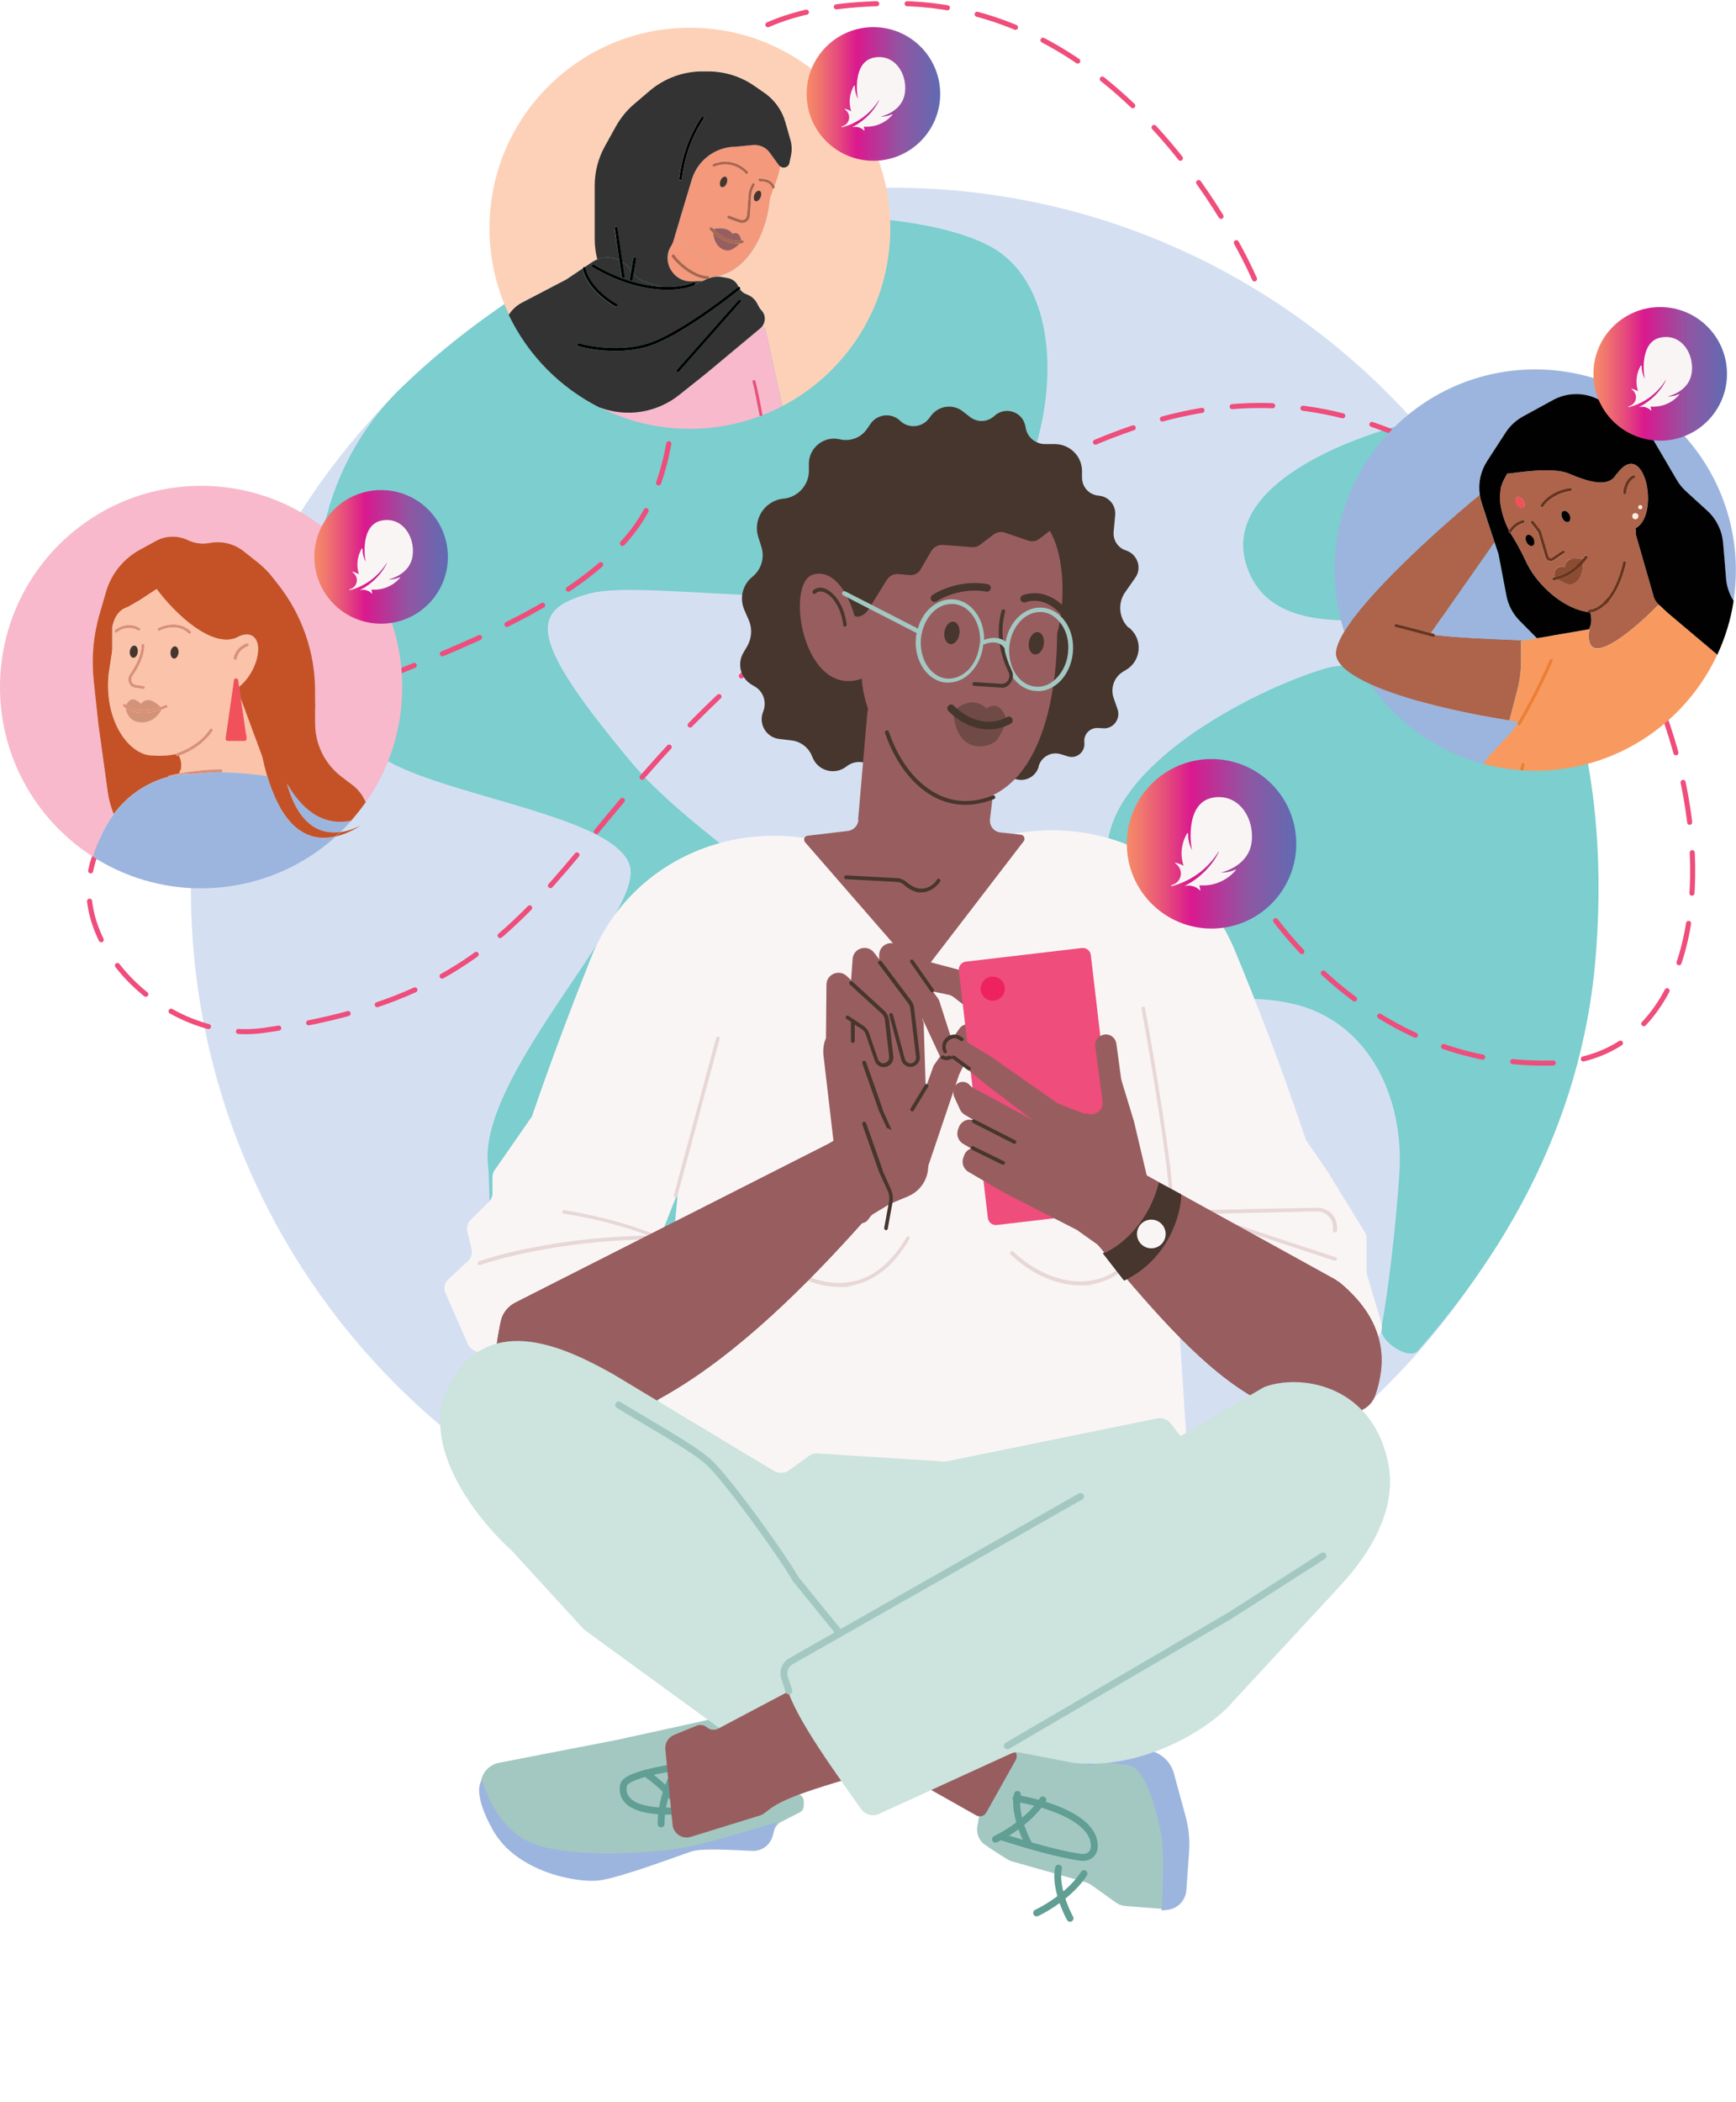 <?xml version="1.0"?>
<svg xmlns="http://www.w3.org/2000/svg" width="380" height="460" viewBox="0 0 380 460" fill="none">
<path d="M195.232 347.97C279.981 347.97 348.683 279.268 348.683 194.519C348.683 109.771 279.981 41.069 195.232 41.069C110.484 41.069 41.781 109.771 41.781 194.519C41.781 279.268 110.484 347.97 195.232 347.97Z" fill="#D4E0F2"/>
<path d="M273.055 124.339C266.876 107.257 292.888 96.342 309.249 92.349C336.059 123.086 353.363 156.895 349.325 208.885C346.33 247.497 327.429 276.182 310.38 295.582C308.439 297.789 301.839 293.452 302.383 290.568C303.647 283.846 305.478 269.626 306.321 256.648C307.408 239.777 299.31 223.271 282.805 219.6C279.677 218.901 276.305 218.513 272.733 218.601C255.684 219.034 243.738 207.664 242.34 187.953C240.943 168.242 273.731 151.26 289.771 146.368C305.81 141.477 316.237 163.65 323.347 160.777C330.457 157.904 327.518 148.11 322.782 138.349C318.045 128.599 280.775 145.692 273.055 124.339Z" fill="#7CCECF"/>
<path d="M85.128 166.667C81.424 164.582 78.218 160.156 75.489 154.61C64.053 131.405 69.288 102.764 87.89 84.784C100.48 72.616 114.867 63.021 126.769 56.421C137.673 50.376 149.985 47.558 162.442 47.159C181.088 46.549 203.65 47.347 216.139 53.592C237.681 64.363 230.493 108.333 210.76 122.686C191.015 137.04 142.564 126.28 129.098 129.863C115.643 133.457 115.643 139.735 138.072 166.656C160.5 193.577 239.478 234.852 238.579 254.596C237.681 274.34 199.989 266.265 174.865 277.923C161.632 284.068 157.106 299.431 154.877 312.198C152.459 326.041 141.588 333.14 129.475 326.019C103.575 310.789 108.289 270.214 106.792 254.596C104.995 235.75 138.061 202.551 138.061 190.882C138.061 179.213 99.471 174.731 85.117 166.656L85.128 166.667Z" fill="#7CCECF"/>
<path d="M270.816 188.431C270.816 188.431 292.645 233.721 339.621 232.611C386.597 231.502 378.178 140.856 326.787 106.392C278.724 74.158 241.698 87.635 179.637 133.768C117.576 179.901 125.573 216.15 57.522 225.49C33.13 228.84 5.909 198.303 27.029 178.037C54.094 152.07 115.934 144.694 138.163 116.675C166.681 80.713 114.126 -0.238 196.93 0.771C249.951 1.415 274.875 61.657 274.875 61.657" stroke="#EF4D7B" stroke-width="1.109" stroke-miterlimit="10" stroke-linecap="round" stroke-dasharray="8.87 6.66"/>
<path d="M23.582 173.333L21.53 158.48L20.51 149.018C19.977 144.116 20.41 139.146 21.774 134.41L23.183 129.529C23.76 127.533 24.725 125.691 26.034 124.083C27.298 122.53 28.862 121.232 30.626 120.267L34.131 118.359C36.305 117.183 38.901 117.106 41.119 118.171C42.539 118.847 44.136 119.08 45.689 118.825L46.155 118.747C48.717 118.315 51.335 119.003 53.365 120.622L56.538 123.14C57.647 124.016 58.645 125.026 59.51 126.135L60.908 127.91C66.132 134.554 68.972 142.762 68.972 151.204V158.303C68.972 159.778 69.194 161.242 69.638 162.651C70.547 165.568 72.355 168.141 74.795 169.983L77.069 171.702C78.068 172.456 78.922 173.41 79.554 174.497L79.72 174.775C79.865 175.03 79.987 175.296 80.109 175.551C85.111 168.408 88.051 159.722 88.051 150.338C88.051 126.024 68.34 106.313 44.025 106.313C19.711 106.313 0 126.035 0 150.349C0 165.967 8.153 179.689 20.421 187.509C21.508 183.693 23.05 180.598 24.891 178.136C24.248 176.605 23.804 174.996 23.582 173.344V173.333Z" fill="#F8B9CC"/>
<path d="M48.364 168.352C48.541 168.352 48.686 168.496 48.686 168.674C48.686 168.851 48.541 168.995 48.364 168.995H48.286C52.413 169.062 55.962 169.45 58.513 169.827C58.303 169.14 58.125 168.452 57.948 167.742C57.759 167.021 57.593 166.289 57.449 165.568L52.69 152.701L53.977 161.608C54.01 161.885 53.799 162.129 53.522 162.129H49.828C49.551 162.129 49.329 161.885 49.373 161.608L50.871 151.237L51.215 148.819C51.292 148.297 52.035 148.297 52.124 148.819L52.346 150.349C56.184 147.343 57.97 140.732 55.241 139.146C54.443 138.68 53.378 138.813 52.39 139.257C52.135 139.368 51.891 139.49 51.658 139.645C46.367 141.686 38.658 134.698 34.343 128.919L30.672 131.326L28.564 132.557C28.154 132.801 27.677 132.945 27.255 133.167C26.479 133.556 25.236 134.532 24.671 137.005C24.637 137.183 24.615 137.36 24.615 137.538V142.174C24.615 142.307 24.615 142.452 24.582 142.585L23.828 147.554C22.785 158.092 28.486 165.357 33.423 165.357C35.375 165.501 37.094 165.368 38.592 165.047C38.625 164.947 38.68 164.847 38.791 164.814C38.836 164.803 43.395 163.46 45.968 159.589C46.068 159.445 46.267 159.401 46.401 159.5C46.478 159.556 46.523 159.634 46.534 159.722C46.534 159.8 46.534 159.866 46.489 159.933C44.082 163.56 40.145 165.024 39.179 165.335L39.346 165.69C39.889 166.855 39.823 168.186 39.213 169.273C40.344 169.062 41.442 168.907 42.463 168.774C45.791 168.374 48.342 168.363 48.375 168.363L48.364 168.352ZM54.01 140.81C54.176 140.743 54.354 140.821 54.42 140.998C54.487 141.165 54.409 141.342 54.243 141.409C52.058 142.252 51.836 144.049 51.836 144.126C51.825 144.293 51.681 144.404 51.525 144.404H51.492C51.326 144.393 51.192 144.237 51.215 144.06C51.215 143.971 51.47 141.808 54.021 140.821L54.01 140.81ZM31.271 140.921C31.437 140.921 31.581 141.065 31.592 141.231C31.626 143.65 30.161 146.256 28.941 148.009C28.708 148.353 28.664 148.796 28.83 149.196C28.986 149.562 29.285 149.806 29.651 149.872L31.426 150.15C31.592 150.183 31.714 150.338 31.692 150.516C31.67 150.671 31.526 150.782 31.382 150.782H31.326L29.551 150.505C28.975 150.405 28.486 150.028 28.242 149.462C27.987 148.874 28.054 148.186 28.42 147.665C29.596 145.979 30.982 143.516 30.96 141.254C30.96 141.076 31.104 140.932 31.271 140.932V140.921ZM28.42 142.485C28.509 141.753 28.975 141.198 29.463 141.265C29.94 141.32 30.261 141.975 30.172 142.707C30.084 143.439 29.618 143.993 29.141 143.927C28.664 143.86 28.342 143.217 28.42 142.485ZM25.392 138.436C25.303 138.436 25.214 138.403 25.159 138.325C25.048 138.192 25.059 137.992 25.192 137.882C25.214 137.859 27.688 135.73 30.55 137.405C30.694 137.493 30.749 137.682 30.661 137.837C30.572 137.992 30.383 138.037 30.228 137.948C27.777 136.517 25.691 138.292 25.602 138.358C25.547 138.414 25.469 138.436 25.392 138.436ZM36.484 154.886C36.107 155.041 35.763 155.163 35.408 155.274C35.02 156.017 33.522 158.436 30.439 158.047C28.154 157.748 27.621 155.773 27.499 154.953C27.211 154.775 27.044 154.631 27.022 154.609C26.9 154.487 26.889 154.287 27 154.165C27.122 154.043 27.322 154.021 27.444 154.143C27.444 154.143 27.499 154.198 27.61 154.265C28.109 153.222 29.03 152.268 30.849 153.965C32.247 152.313 33.922 153.511 35.153 154.709C35.508 154.587 35.874 154.465 36.24 154.309C36.406 154.243 36.584 154.32 36.65 154.476C36.717 154.642 36.639 154.819 36.484 154.886ZM38.048 144.104C37.571 144.049 37.238 143.405 37.316 142.662C37.394 141.93 37.859 141.376 38.337 141.431C38.813 141.487 39.135 142.13 39.057 142.873C38.98 143.605 38.514 144.16 38.037 144.104H38.048ZM41.686 138.58C41.631 138.647 41.542 138.68 41.453 138.68C41.365 138.68 41.298 138.647 41.232 138.591C38.625 136.073 35.053 137.893 34.909 137.981C34.754 138.059 34.565 138.004 34.476 137.848C34.388 137.693 34.454 137.504 34.609 137.416C34.654 137.393 38.725 135.308 41.664 138.137C41.786 138.259 41.786 138.458 41.664 138.58H41.675H41.686Z" fill="#FBC3A9"/>
<path d="M42.805 169.362C42.871 169.362 42.927 169.362 42.993 169.373C42.993 169.362 42.982 169.351 42.971 169.34C42.916 169.34 42.86 169.351 42.805 169.362Z" fill="#FBC3A9"/>
<path d="M27.496 154.941C27.618 155.762 28.151 157.747 30.436 158.036C33.508 158.435 35.017 156.006 35.405 155.263C33.885 155.762 32.576 155.972 31.478 155.972C29.448 155.972 28.151 155.351 27.507 154.941H27.496Z" fill="#FBC3A9"/>
<path opacity="0.5" d="M27.496 154.941C27.618 155.762 28.151 157.747 30.436 158.036C33.508 158.435 35.017 156.006 35.405 155.263C33.885 155.762 32.576 155.972 31.478 155.972C29.448 155.972 28.151 155.351 27.507 154.941H27.496Z" fill="#AD644B"/>
<path d="M35.152 154.708C33.91 153.51 32.257 152.312 30.848 153.965C29.029 152.268 28.108 153.222 27.609 154.264C28.242 154.719 30.726 156.15 35.152 154.708Z" fill="#FBC3A9"/>
<path opacity="0.5" d="M35.152 154.708C33.91 153.51 32.257 152.312 30.848 153.965C29.029 152.268 28.108 153.222 27.609 154.264C28.242 154.719 30.726 156.15 35.152 154.708Z" fill="#AD644B"/>
<path d="M28.243 149.439C28.476 150.005 28.964 150.393 29.552 150.482L31.327 150.759H31.382C31.537 150.759 31.671 150.648 31.693 150.493C31.726 150.327 31.604 150.16 31.427 150.127L29.652 149.85C29.286 149.794 28.975 149.55 28.831 149.173C28.665 148.785 28.709 148.33 28.942 147.986C30.162 146.234 31.626 143.638 31.593 141.209C31.593 141.042 31.449 140.898 31.271 140.898C31.094 140.898 30.961 141.042 30.961 141.22C30.983 143.472 29.585 145.945 28.421 147.631C28.054 148.153 27.988 148.829 28.243 149.428V149.439Z" fill="#D99079"/>
<path d="M36.247 154.298C35.87 154.453 35.504 154.586 35.16 154.697C30.734 156.139 28.249 154.697 27.617 154.254C27.517 154.176 27.451 154.132 27.451 154.132C27.328 154.01 27.129 154.021 27.007 154.154C26.885 154.276 26.896 154.475 27.029 154.597C27.062 154.62 27.229 154.764 27.506 154.941C28.16 155.352 29.458 155.973 31.477 155.973C32.575 155.973 33.884 155.773 35.404 155.263C35.759 155.141 36.102 155.03 36.48 154.875C36.646 154.808 36.713 154.62 36.646 154.464C36.58 154.309 36.391 154.231 36.236 154.298H36.247Z" fill="#D99079"/>
<path d="M30.223 137.948C30.367 138.037 30.567 137.981 30.655 137.837C30.744 137.693 30.689 137.493 30.545 137.405C27.683 135.741 25.209 137.859 25.187 137.882C25.054 138.004 25.043 138.192 25.154 138.325C25.22 138.403 25.298 138.436 25.387 138.436C25.464 138.436 25.531 138.414 25.597 138.359C25.686 138.281 27.76 136.517 30.223 137.948Z" fill="#D99079"/>
<path d="M34.637 137.415C34.481 137.493 34.426 137.693 34.504 137.848C34.581 138.003 34.781 138.059 34.936 137.981C35.08 137.903 38.652 136.084 41.259 138.591C41.314 138.646 41.403 138.68 41.481 138.68C41.558 138.68 41.647 138.646 41.714 138.58C41.836 138.458 41.836 138.258 41.714 138.136C38.774 135.308 34.703 137.393 34.659 137.415H34.648H34.637Z" fill="#D99079"/>
<path d="M30.166 142.706C30.255 141.963 29.933 141.32 29.456 141.264C28.968 141.198 28.513 141.753 28.413 142.485C28.324 143.228 28.646 143.871 29.134 143.927C29.611 143.993 30.077 143.439 30.166 142.706Z" fill="#47362E"/>
<path d="M38.344 141.431C37.856 141.375 37.402 141.93 37.324 142.662C37.246 143.405 37.568 144.038 38.056 144.104C38.533 144.16 38.988 143.605 39.077 142.873C39.154 142.13 38.833 141.497 38.356 141.431H38.344Z" fill="#47362E"/>
<path d="M51.465 144.393H51.498C51.664 144.393 51.798 144.271 51.809 144.116C51.809 144.038 52.042 142.241 54.216 141.398C54.382 141.343 54.46 141.154 54.393 140.988C54.338 140.821 54.138 140.744 53.983 140.799C51.42 141.775 51.176 143.949 51.176 144.038C51.165 144.204 51.287 144.36 51.454 144.382L51.465 144.393Z" fill="#D99079"/>
<path d="M76.915 179.6C76.759 179.633 76.593 179.678 76.438 179.711C76.482 179.811 76.515 179.91 76.559 180.01C76.681 179.877 76.792 179.733 76.915 179.6Z" fill="#9CB5DE"/>
<path d="M76.554 179.999C76.51 179.899 76.476 179.799 76.432 179.699C69.022 180.897 64.885 174.885 62.844 171.469C65.517 181.019 70.453 182.639 74.513 182.084C75.212 181.407 75.899 180.72 76.554 179.999Z" fill="#9CB5DE"/>
<path d="M79.069 180.597C78.525 180.875 77.882 181.163 77.183 181.407C76.374 181.707 75.475 181.951 74.532 182.084C74.188 182.405 73.856 182.738 73.512 183.038C74.688 182.76 75.93 182.295 77.261 181.618C77.849 181.318 78.448 180.986 79.069 180.597Z" fill="#C55227"/>
<path d="M79.556 174.508C78.924 173.421 78.07 172.467 77.072 171.713L74.798 169.993C72.357 168.152 70.549 165.579 69.64 162.661C69.207 161.253 68.974 159.789 68.974 158.313V151.214C68.974 142.773 66.135 134.554 60.91 127.92L59.513 126.146C58.647 125.036 57.638 124.027 56.54 123.151L53.367 120.633C51.337 119.013 48.709 118.337 46.157 118.758L45.691 118.836C44.139 119.091 42.541 118.869 41.121 118.181C38.892 117.116 36.296 117.183 34.133 118.37L30.628 120.278C28.864 121.232 27.311 122.529 26.036 124.093C24.727 125.702 23.762 127.554 23.185 129.54L21.776 134.42C20.401 139.168 19.98 144.115 20.512 149.029L21.532 158.491L23.584 173.343C23.817 174.996 24.261 176.604 24.893 178.135C28.343 173.521 32.769 171.058 36.84 169.993C36.851 169.871 36.917 169.749 37.051 169.716C37.761 169.55 38.47 169.394 39.18 169.261C39.779 168.174 39.857 166.843 39.313 165.679L39.147 165.324C39.025 165.357 38.947 165.39 38.925 165.39C38.892 165.39 38.87 165.401 38.836 165.401C38.692 165.401 38.57 165.312 38.537 165.168C38.526 165.113 38.537 165.068 38.548 165.013C37.039 165.335 35.331 165.468 33.379 165.324C28.454 165.324 22.753 158.047 23.784 147.52L24.538 142.551C24.561 142.418 24.572 142.285 24.572 142.141V137.504C24.572 137.327 24.583 137.138 24.627 136.972C25.193 134.498 26.435 133.511 27.212 133.134C27.644 132.923 28.11 132.768 28.521 132.524L30.628 131.292L34.3 128.885C38.615 134.664 46.313 141.642 51.615 139.612C51.848 139.467 52.092 139.334 52.347 139.223C53.345 138.78 54.399 138.647 55.198 139.112C57.937 140.71 56.151 147.31 52.303 150.316L52.646 152.667L57.405 165.534C57.56 166.255 57.727 166.987 57.904 167.708C58.082 168.407 58.27 169.095 58.47 169.794C60.877 177.891 65.347 184.946 73.456 183.016C73.799 182.705 74.143 182.384 74.476 182.062C70.416 182.616 65.48 180.997 62.807 171.447C64.848 174.863 68.985 180.886 76.395 179.677C76.55 179.655 76.717 179.599 76.872 179.566C78.003 178.29 79.068 176.937 80.055 175.528C79.933 175.273 79.823 175.007 79.667 174.752L79.501 174.475V174.497L79.556 174.508Z" fill="#C55227"/>
<path d="M48.284 168.995H48.362C48.54 168.995 48.684 168.851 48.684 168.673C48.684 168.496 48.54 168.352 48.362 168.352C48.329 168.352 45.778 168.352 42.45 168.762C41.429 168.884 40.32 169.039 39.2 169.261C38.49 169.394 37.78 169.538 37.07 169.716C36.937 169.749 36.87 169.86 36.859 169.993C39.011 169.428 41.052 169.25 42.816 169.361C42.871 169.361 42.927 169.35 42.982 169.339C45.733 169.028 47.863 168.995 48.295 168.984L48.284 168.995Z" fill="#D99079"/>
<path d="M46.477 159.922C46.521 159.856 46.532 159.778 46.521 159.711C46.51 159.623 46.466 159.545 46.388 159.49C46.244 159.39 46.044 159.434 45.956 159.578C43.382 163.438 38.823 164.781 38.779 164.803C38.668 164.836 38.612 164.925 38.579 165.036C38.568 165.091 38.546 165.136 38.568 165.191C38.601 165.335 38.734 165.424 38.868 165.424C38.901 165.424 38.923 165.424 38.956 165.413C38.978 165.413 39.056 165.38 39.178 165.346C40.143 165.025 44.081 163.56 46.488 159.944L46.477 159.922Z" fill="#D99079"/>
<path d="M58.51 169.828C55.969 169.451 52.409 169.062 48.282 168.996C47.85 168.996 45.72 169.04 42.969 169.351C42.969 169.362 42.98 169.373 42.991 169.384C42.936 169.384 42.869 169.384 42.803 169.373C41.05 169.273 38.998 169.451 36.846 170.005C32.764 171.07 28.35 173.522 24.9 178.147C23.059 180.609 21.506 183.715 20.43 187.52C27.252 191.868 35.349 194.386 44.023 194.386C44.766 194.386 45.487 194.364 46.219 194.331C46.275 194.286 46.341 194.253 46.408 194.253C46.463 194.253 46.508 194.286 46.552 194.308C47.728 194.242 48.892 194.12 50.046 193.965C59.009 192.744 67.106 188.829 73.506 183.05C65.387 184.98 60.917 177.925 58.521 169.828H58.51Z" fill="#9CB5DE"/>
<path d="M46.407 194.23C46.33 194.23 46.263 194.264 46.219 194.308C46.33 194.308 46.441 194.297 46.551 194.286C46.507 194.264 46.463 194.23 46.407 194.23Z" fill="#E8D7D7"/>
<path d="M51.22 148.819L50.876 151.237L49.379 161.608C49.345 161.886 49.556 162.13 49.833 162.13H53.527C53.804 162.13 54.026 161.886 53.982 161.608L52.695 152.701L52.351 150.35L52.129 148.819C52.052 148.298 51.309 148.298 51.22 148.819Z" fill="#F0515B"/>
<path d="M155.133 60.922C155.399 60.822 155.665 60.745 155.943 60.678C155.699 60.712 155.443 60.734 155.21 60.734C155.21 60.8 155.177 60.867 155.133 60.922Z" fill="#FDD1B8"/>
<path d="M114.255 66.224L124.016 61.122L127.599 58.715C127.621 58.582 127.71 58.471 127.843 58.46C127.876 58.46 127.909 58.482 127.943 58.493L129.684 57.317C130.039 57.084 130.405 56.885 130.782 56.74C130.394 55.298 130.194 53.79 130.194 52.259V40.612C130.194 37.595 130.96 34.633 132.424 31.994L134.82 27.668C135.863 25.793 137.227 24.118 138.857 22.731L142.229 19.858C145.446 17.119 149.539 15.61 153.777 15.61H155.008C158.624 15.61 162.162 16.708 165.135 18.771L167.331 20.291C168.485 21.09 169.483 22.077 170.282 23.231C171.014 24.284 171.58 25.46 171.935 26.703L173.055 30.618C173.366 31.716 173.41 32.87 173.177 33.979L172.833 35.632C172.778 35.876 172.656 36.109 172.489 36.286C172.023 36.752 171.313 36.774 170.814 36.408C170.57 37.961 170.038 39.459 169.55 40.745C169.572 40.801 169.583 40.845 169.583 40.845C169.616 41.001 169.528 41.134 169.383 41.189C168.918 42.387 168.518 43.385 168.463 44.051C168.086 48.499 165.057 59.025 156.516 60.578C157.016 60.523 157.515 60.534 158.003 60.612L159.289 60.834C160.332 61.011 161.208 61.71 161.63 62.686C161.652 62.73 161.674 62.764 161.696 62.797C161.807 62.775 161.907 62.797 161.985 62.886C162.085 63.008 162.063 63.163 161.963 63.274C162.307 63.751 162.772 64.128 163.316 64.35L163.671 64.494C164.547 64.849 165.268 65.503 165.712 66.335L166.2 67.245C166.322 67.478 166.477 67.689 166.655 67.866C167.653 68.875 167.664 70.451 166.777 71.482L167.542 71.904L171.269 88.853C185.301 81.532 194.885 66.857 194.885 49.941C194.885 25.715 175.24 6.071 151.015 6.071C126.789 6.071 107.145 25.715 107.145 49.941C107.145 56.718 108.686 63.141 111.426 68.864C112.125 67.755 113.101 66.823 114.288 66.213L114.255 66.224Z" fill="#FDD1B8"/>
<path d="M168.451 44.062C168.506 43.386 168.905 42.387 169.371 41.2C169.36 41.2 169.349 41.223 169.338 41.223C169.316 41.223 169.294 41.223 169.271 41.223C169.127 41.223 169.005 41.123 168.972 40.979C168.961 40.912 168.617 39.659 166.321 39.659C166.154 39.659 166.01 39.514 166.01 39.348C166.01 39.182 166.154 39.037 166.321 39.037C168.794 39.037 169.416 40.357 169.538 40.734C170.026 39.448 170.558 37.95 170.802 36.398C170.691 36.32 170.58 36.242 170.492 36.12L168.528 33.414C167.663 32.227 166.232 31.572 164.779 31.716L161.152 32.072C156.671 32.072 152.722 35.011 151.435 39.292L147.586 52.071L156.083 57.761L155.206 60.656C155.206 60.656 155.229 60.69 155.229 60.712C155.473 60.712 155.717 60.69 155.961 60.656C156.138 60.623 156.327 60.579 156.515 60.568C165.056 59.015 168.085 48.488 168.462 44.04L168.451 44.062ZM165.922 41.733C166.032 41.7 166.143 41.711 166.232 41.733C166.509 41.833 166.665 42.188 166.609 42.665C166.543 43.297 166.11 43.918 165.655 44.029C165.544 44.062 165.433 44.051 165.345 44.029C165.067 43.929 164.912 43.574 164.968 43.097C165.034 42.465 165.467 41.855 165.922 41.733ZM165.045 40.169C165.123 40.213 165.167 40.28 165.189 40.357C165.212 40.435 165.201 40.513 165.156 40.59C164.446 41.855 164.413 42.332 164.324 44.084C164.28 44.828 164.235 45.848 164.102 47.257C164.058 47.789 163.781 48.255 163.337 48.544C163.071 48.721 162.76 48.81 162.439 48.81C162.272 48.81 162.095 48.788 161.928 48.732C160.564 48.288 159.388 47.8 159.377 47.8C159.222 47.734 159.144 47.556 159.211 47.401C159.277 47.246 159.455 47.168 159.61 47.235C159.621 47.235 160.775 47.712 162.117 48.155C162.416 48.255 162.727 48.211 162.993 48.044C163.27 47.867 163.448 47.556 163.481 47.224C163.603 45.837 163.659 44.861 163.703 44.073C163.792 42.299 163.825 41.711 164.613 40.313C164.701 40.169 164.89 40.113 165.034 40.191L165.045 40.169ZM156.16 35.854C156.737 35.632 157.292 35.499 157.813 35.421C161.473 34.9 163.659 37.529 163.692 37.562C163.803 37.695 163.781 37.884 163.648 37.995C163.592 38.039 163.526 38.061 163.448 38.061C163.359 38.061 163.27 38.028 163.204 37.95C163.148 37.884 162.549 37.174 161.485 36.619C160.309 36.009 158.578 35.588 156.382 36.42C156.227 36.486 156.072 36.398 156.005 36.253C156.005 36.253 155.994 36.253 155.983 36.231C155.927 36.076 156.005 35.898 156.16 35.832V35.854ZM159.211 39.581C159.144 40.213 158.723 40.834 158.279 40.956C158.168 40.99 158.057 40.99 157.968 40.956C157.691 40.868 157.525 40.513 157.58 40.036C157.647 39.404 158.068 38.782 158.512 38.66C158.623 38.627 158.734 38.638 158.822 38.66C159.1 38.749 159.266 39.104 159.211 39.581ZM162.549 53.213C162.549 53.213 162.516 53.213 162.483 53.224C162.461 53.224 162.427 53.224 162.383 53.247C162.361 53.247 162.35 53.247 162.339 53.247C162.294 53.247 162.239 53.258 162.183 53.269C162.161 53.269 162.128 53.269 162.095 53.269C162.039 53.269 161.973 53.269 161.906 53.28C161.906 53.28 161.895 53.28 161.884 53.28C161.34 53.812 160.375 54.533 159.754 54.7C158.767 54.955 156.46 54.367 156.105 50.906C155.883 50.695 155.661 50.496 155.439 50.252C155.384 50.185 155.362 50.108 155.362 50.03C155.362 49.952 155.395 49.875 155.461 49.819C155.583 49.708 155.783 49.719 155.894 49.841C155.983 49.941 156.072 50.019 156.16 50.108C159.532 49.453 160.32 51.161 160.32 51.161C161.795 50.474 162.172 52.126 162.25 52.626C162.328 52.614 162.383 52.603 162.394 52.603C162.561 52.559 162.727 52.67 162.76 52.836C162.793 53.003 162.694 53.169 162.527 53.213H162.549Z" fill="#F4997C"/>
<path d="M164.342 44.074C164.298 44.817 164.253 45.837 164.12 47.246C164.076 47.779 163.799 48.244 163.355 48.533C163.089 48.71 162.778 48.799 162.456 48.799C162.29 48.799 162.113 48.777 161.946 48.721C160.582 48.278 159.406 47.79 159.395 47.79C159.24 47.723 159.162 47.546 159.229 47.39C159.162 47.546 159.229 47.723 159.395 47.79C159.406 47.79 160.582 48.278 161.946 48.721C162.113 48.777 162.29 48.799 162.456 48.799C162.767 48.799 163.078 48.71 163.355 48.533C163.788 48.244 164.065 47.779 164.12 47.246C164.253 45.849 164.298 44.828 164.342 44.074C164.431 42.321 164.453 41.855 165.174 40.58C165.218 40.502 165.218 40.424 165.207 40.347C165.23 40.424 165.218 40.502 165.174 40.58C164.464 41.844 164.431 42.321 164.342 44.074Z" fill="#AD644B"/>
<path d="M161.023 53.291C160.957 53.291 160.89 53.268 160.824 53.268C160.702 53.257 160.58 53.246 160.446 53.224C160.313 53.202 160.169 53.169 160.025 53.135C159.958 53.124 159.892 53.102 159.814 53.091C159.637 53.047 159.448 52.98 159.271 52.925C159.226 52.913 159.182 52.891 159.138 52.88C158.927 52.803 158.716 52.714 158.505 52.614C158.472 52.603 158.439 52.581 158.405 52.57C158.184 52.459 157.951 52.337 157.718 52.192C157.696 52.181 157.673 52.159 157.651 52.148C157.407 52.004 157.163 51.837 156.919 51.649C156.897 51.638 156.886 51.616 156.864 51.605C156.609 51.416 156.364 51.194 156.109 50.961C156.453 54.422 158.772 55.01 159.759 54.755C160.38 54.588 161.345 53.879 161.888 53.335C161.789 53.335 161.689 53.335 161.567 53.335C161.411 53.335 161.234 53.335 161.045 53.313L161.023 53.291Z" fill="#985E5F"/>
<path d="M162.254 52.636C162.176 52.137 161.799 50.484 160.324 51.172C160.324 51.172 159.536 49.464 156.164 50.118C158.904 52.958 161.621 52.747 162.265 52.636H162.254Z" fill="#985E5F"/>
<path d="M155.437 50.262C155.659 50.506 155.881 50.717 156.103 50.916C155.881 50.706 155.659 50.495 155.437 50.251V50.262Z" fill="#AD644B"/>
<path d="M159.141 52.858C159.141 52.858 159.229 52.891 159.274 52.903C159.229 52.891 159.185 52.869 159.141 52.858Z" fill="#AD644B"/>
<path d="M157.652 52.126C157.652 52.126 157.697 52.159 157.719 52.17C157.697 52.159 157.675 52.137 157.652 52.126Z" fill="#AD644B"/>
<path d="M158.406 52.548C158.406 52.548 158.473 52.581 158.506 52.592C158.473 52.581 158.44 52.559 158.406 52.548Z" fill="#AD644B"/>
<path d="M156.859 51.571C156.859 51.571 156.893 51.605 156.915 51.616C156.893 51.605 156.882 51.582 156.859 51.571Z" fill="#AD644B"/>
<path d="M162.543 53.213C162.543 53.213 162.51 53.213 162.477 53.224C162.51 53.224 162.532 53.213 162.543 53.213Z" fill="#AD644B"/>
<path d="M161.031 53.292C161.22 53.303 161.397 53.314 161.553 53.314C161.675 53.314 161.774 53.314 161.874 53.314C161.874 53.314 161.885 53.314 161.896 53.314C161.797 53.314 161.686 53.325 161.553 53.325C161.397 53.325 161.22 53.325 161.031 53.303V53.292Z" fill="#AD644B"/>
<path d="M159.836 53.069C159.914 53.092 159.98 53.103 160.047 53.114C159.98 53.103 159.914 53.08 159.836 53.069Z" fill="#AD644B"/>
<path d="M163.68 37.562C163.791 37.695 163.768 37.884 163.635 37.995C163.58 38.039 163.513 38.061 163.436 38.061C163.502 38.061 163.569 38.039 163.635 37.995C163.768 37.884 163.791 37.695 163.68 37.562C163.658 37.529 161.461 34.9 157.801 35.421C161.461 34.9 163.646 37.529 163.68 37.562Z" fill="#AD644B"/>
<path d="M156.369 36.431C156.214 36.486 156.059 36.409 155.992 36.264C156.059 36.409 156.225 36.486 156.369 36.431C158.577 35.599 160.307 36.02 161.472 36.63C160.296 36.02 158.566 35.599 156.358 36.431H156.369Z" fill="#AD644B"/>
<path d="M159.195 39.58C159.129 40.213 158.707 40.834 158.264 40.956C158.153 40.989 158.053 40.989 157.953 40.956C158.042 40.989 158.153 40.989 158.264 40.956C158.718 40.834 159.129 40.213 159.195 39.58C159.251 39.103 159.085 38.748 158.807 38.66C159.085 38.76 159.24 39.103 159.195 39.58Z" fill="#47362E"/>
<path d="M166.616 42.665C166.55 43.297 166.117 43.919 165.662 44.029C165.551 44.063 165.44 44.052 165.352 44.029C165.44 44.063 165.551 44.063 165.662 44.029C166.117 43.907 166.538 43.297 166.616 42.665Z" fill="#47362E"/>
<path d="M147.126 56.209C147.027 56.075 147.06 55.876 147.193 55.776C147.326 55.676 147.526 55.709 147.626 55.843C149.223 58.05 152.54 60.424 154.913 60.424C155.069 60.424 155.168 60.535 155.202 60.679L156.078 57.784L147.581 52.093L147.415 52.659C147.293 53.069 147.115 53.469 146.894 53.835C144.797 57.307 147.382 61.733 151.441 61.588L153.826 61.511L154.769 61.067C154.769 61.067 154.825 61.045 154.847 61.034C152.207 60.989 148.79 58.516 147.126 56.209Z" fill="#F4997C"/>
<path d="M163.499 47.19C163.466 47.534 163.288 47.833 163.011 48.011C162.745 48.188 162.434 48.221 162.135 48.122C160.793 47.689 159.639 47.212 159.628 47.201C159.473 47.134 159.295 47.201 159.229 47.367C159.162 47.523 159.229 47.7 159.395 47.767C159.406 47.767 160.582 48.255 161.946 48.698C162.113 48.754 162.29 48.776 162.456 48.776C162.767 48.776 163.078 48.687 163.355 48.51C163.788 48.221 164.065 47.755 164.12 47.223C164.253 45.825 164.298 44.805 164.342 44.051C164.431 42.298 164.453 41.832 165.174 40.557C165.218 40.479 165.218 40.401 165.207 40.324C165.185 40.246 165.141 40.179 165.063 40.135C164.919 40.046 164.73 40.102 164.642 40.257C163.854 41.655 163.821 42.254 163.732 44.017C163.688 44.805 163.643 45.77 163.51 47.168L163.499 47.19Z" fill="#AD644B"/>
<path d="M162.395 52.614C162.395 52.614 162.329 52.625 162.251 52.636C161.608 52.736 158.901 52.947 156.15 50.118C156.061 50.029 155.973 49.941 155.884 49.852C155.773 49.73 155.573 49.719 155.451 49.83C155.385 49.885 155.352 49.963 155.352 50.041C155.352 50.118 155.374 50.196 155.429 50.263C155.651 50.507 155.873 50.717 156.095 50.928C156.35 51.161 156.605 51.383 156.849 51.571C156.871 51.583 156.882 51.605 156.904 51.616C157.149 51.804 157.393 51.971 157.637 52.115C157.659 52.126 157.681 52.148 157.703 52.159C157.936 52.303 158.169 52.425 158.391 52.536C158.424 52.547 158.457 52.57 158.491 52.581C158.701 52.681 158.923 52.769 159.123 52.847C159.167 52.869 159.212 52.88 159.256 52.891C159.445 52.958 159.633 53.013 159.8 53.058C159.866 53.08 159.944 53.091 160.01 53.102C160.155 53.135 160.299 53.169 160.432 53.191C160.565 53.213 160.687 53.224 160.809 53.235C160.876 53.235 160.942 53.257 161.009 53.257C161.197 53.269 161.375 53.28 161.53 53.28C161.652 53.28 161.763 53.28 161.874 53.269C161.94 53.269 162.007 53.269 162.062 53.257C162.096 53.257 162.118 53.257 162.151 53.257C162.207 53.257 162.262 53.246 162.306 53.235C162.329 53.235 162.34 53.235 162.351 53.235C162.384 53.235 162.428 53.224 162.451 53.213C162.484 53.213 162.506 53.202 162.517 53.202C162.684 53.158 162.783 53.002 162.75 52.825C162.706 52.658 162.55 52.559 162.384 52.592L162.395 52.614Z" fill="#AD644B"/>
<path d="M162.331 53.257C162.331 53.257 162.231 53.268 162.176 53.279C162.231 53.279 162.287 53.268 162.331 53.257Z" fill="#AD644B"/>
<path d="M162.467 53.223C162.467 53.223 162.4 53.223 162.367 53.246C162.412 53.246 162.445 53.234 162.467 53.223Z" fill="#AD644B"/>
<path d="M162.079 53.279C162.024 53.279 161.957 53.279 161.891 53.29C161.957 53.29 162.013 53.29 162.079 53.279Z" fill="#AD644B"/>
<path d="M156.102 50.929C156.357 51.162 156.612 51.383 156.856 51.572C156.601 51.383 156.357 51.162 156.102 50.929Z" fill="#AD644B"/>
<path d="M159.281 52.903C159.47 52.969 159.658 53.025 159.825 53.069C159.647 53.025 159.459 52.958 159.281 52.903Z" fill="#AD644B"/>
<path d="M166.322 39.049C166.156 39.049 166.012 39.193 166.012 39.359C166.012 39.526 166.156 39.67 166.322 39.67C168.618 39.67 168.951 40.923 168.973 40.99C169.007 41.134 169.129 41.234 169.273 41.234C169.295 41.234 169.317 41.234 169.339 41.234C169.351 41.234 169.362 41.212 169.373 41.212C169.517 41.156 169.606 41.023 169.572 40.868C169.572 40.868 169.572 40.823 169.539 40.768C169.406 40.38 168.785 39.071 166.322 39.071V39.049Z" fill="#AD644B"/>
<path d="M156.372 36.43C158.579 35.598 160.309 36.02 161.485 36.63C162.55 37.184 163.16 37.894 163.204 37.961C163.26 38.039 163.349 38.072 163.448 38.072C163.515 38.072 163.582 38.05 163.648 38.005C163.781 37.894 163.803 37.706 163.692 37.573C163.67 37.539 161.474 34.911 157.814 35.432C157.292 35.51 156.738 35.643 156.161 35.864C156.005 35.92 155.917 36.097 155.983 36.264C155.983 36.264 155.994 36.264 156.005 36.286C156.072 36.43 156.238 36.508 156.383 36.452L156.372 36.43Z" fill="#AD644B"/>
<path d="M159.204 39.581C159.259 39.104 159.093 38.749 158.815 38.66C158.727 38.627 158.616 38.627 158.505 38.66C158.05 38.782 157.629 39.403 157.573 40.035C157.518 40.512 157.684 40.867 157.961 40.956C158.05 40.989 158.161 40.989 158.272 40.956C158.727 40.834 159.137 40.213 159.204 39.581Z" fill="#47362E"/>
<path d="M165.361 44.029C165.45 44.062 165.561 44.062 165.672 44.029C166.126 43.907 166.548 43.297 166.625 42.664C166.681 42.187 166.526 41.832 166.248 41.733C166.16 41.699 166.049 41.699 165.938 41.733C165.483 41.855 165.061 42.465 164.984 43.097C164.928 43.574 165.084 43.929 165.361 44.029Z" fill="#47362E"/>
<path d="M166.756 71.493C166.656 71.604 166.567 71.715 166.445 71.815L154.565 81.72L148.653 86.423C143.706 90.361 137.095 91.337 131.305 89.163C137.228 92.147 143.906 93.833 150.982 93.833C156.373 93.833 161.531 92.857 166.301 91.082C165.768 88.231 165.114 84.882 164.737 83.584C164.693 83.417 164.781 83.251 164.948 83.195C165.114 83.151 165.28 83.24 165.336 83.406C165.713 84.704 166.367 88.01 166.889 90.849C168.386 90.272 169.839 89.607 171.248 88.875L167.521 71.926L166.756 71.504V71.493Z" fill="#F8B9CC"/>
<path d="M164.956 83.184C164.79 83.228 164.701 83.406 164.746 83.572C165.123 84.87 165.777 88.22 166.31 91.071C166.509 90.993 166.698 90.915 166.898 90.838C166.376 87.998 165.722 84.692 165.345 83.395C165.3 83.228 165.123 83.14 164.956 83.184Z" fill="#EF4D7B"/>
<path d="M155.218 60.734C155.218 60.734 155.196 60.7 155.196 60.678C155.162 60.534 155.063 60.423 154.907 60.423C152.534 60.423 149.217 58.06 147.62 55.842C147.52 55.698 147.32 55.675 147.187 55.775C147.054 55.875 147.021 56.064 147.121 56.208C148.795 58.515 152.201 60.989 154.841 61.033C154.941 60.989 155.04 60.956 155.14 60.922C155.185 60.867 155.218 60.811 155.218 60.734Z" fill="#AD644B"/>
<path d="M146.888 53.834C147.11 53.468 147.287 53.069 147.409 52.659L147.576 52.093L151.425 39.315C152.711 35.022 156.66 32.094 161.142 32.094L164.769 31.739C166.233 31.595 167.664 32.238 168.518 33.436L170.481 36.142C170.57 36.264 170.681 36.342 170.792 36.42C171.302 36.786 172.001 36.764 172.467 36.298C172.644 36.12 172.766 35.887 172.811 35.643L173.155 33.99C173.387 32.881 173.343 31.728 173.033 30.63L171.912 26.714C171.557 25.471 171.003 24.296 170.259 23.242C169.461 22.099 168.462 21.101 167.309 20.302L165.113 18.783C162.14 16.72 158.601 15.622 154.985 15.622H153.754C149.528 15.622 145.435 17.13 142.207 19.87L138.835 22.743C137.204 24.129 135.84 25.804 134.797 27.679L132.401 32.005C130.937 34.645 130.172 37.606 130.172 40.624V52.27C130.172 53.801 130.372 55.321 130.76 56.752C132.324 56.12 134.043 56.219 135.518 56.907L134.509 49.997C134.487 49.83 134.598 49.675 134.775 49.642C134.942 49.62 135.097 49.73 135.13 49.908L136.206 57.284C136.938 57.75 137.582 58.371 138.07 59.159C138.081 59.181 138.114 59.203 138.125 59.236L138.58 56.563C138.613 56.397 138.757 56.275 138.935 56.308C139.101 56.341 139.212 56.497 139.19 56.663L138.635 59.913C139.39 60.789 140.366 61.444 141.486 61.766L144.37 62.597C144.603 62.664 144.836 62.708 145.069 62.764C148.119 62.886 150.426 62.398 151.713 61.81C151.868 61.743 152.057 61.81 152.124 61.965C152.168 62.065 152.135 62.165 152.079 62.254C152.345 62.154 152.612 62.043 152.867 61.932L153.798 61.499L151.414 61.577C147.354 61.721 144.758 57.295 146.866 53.824L146.888 53.834ZM153.521 25.649C153.61 25.505 153.81 25.471 153.954 25.56C154.098 25.649 154.131 25.849 154.043 25.993C151.414 29.986 149.938 34.057 149.251 39.204C149.228 39.359 149.095 39.47 148.94 39.47C148.929 39.47 148.907 39.47 148.896 39.47C148.729 39.448 148.607 39.292 148.629 39.126C149.328 33.891 150.837 29.731 153.51 25.66L153.521 25.649Z" fill="#333333"/>
<path d="M131.303 89.164C137.105 91.349 143.705 90.362 148.652 86.424L154.564 81.721L166.444 71.815C166.566 71.716 166.654 71.605 166.754 71.494C167.642 70.462 167.631 68.876 166.632 67.878C166.455 67.689 166.3 67.478 166.178 67.256L165.689 66.347C165.246 65.515 164.525 64.861 163.648 64.505L163.294 64.361C162.739 64.139 162.273 63.762 161.94 63.285C161.929 63.297 161.929 63.319 161.918 63.341C157.614 66.813 147.942 73.879 142.096 75.753C139.678 76.53 137.094 76.807 134.709 76.807C131.292 76.807 128.264 76.241 126.633 75.753C126.467 75.709 126.378 75.531 126.423 75.365C126.467 75.198 126.645 75.11 126.811 75.154C129.517 75.953 136.162 76.995 141.908 75.154C147.676 73.302 157.27 66.302 161.53 62.853C161.574 62.819 161.63 62.819 161.674 62.808C161.652 62.764 161.63 62.731 161.607 62.697C161.197 61.721 160.31 61.023 159.267 60.845L157.98 60.623C157.481 60.535 156.982 60.535 156.494 60.59C156.305 60.612 156.128 60.645 155.939 60.679C155.662 60.734 155.396 60.812 155.13 60.923C155.03 60.956 154.93 60.989 154.83 61.034C154.808 61.045 154.775 61.056 154.752 61.067L153.81 61.511L152.878 61.943C152.623 62.065 152.357 62.165 152.09 62.265C152.057 62.309 152.035 62.354 151.979 62.387C150.781 62.93 148.729 63.407 146.034 63.407C141.852 63.407 136.14 62.265 129.651 58.449C129.506 58.36 129.451 58.172 129.54 58.028C129.628 57.883 129.817 57.828 129.961 57.917C135.873 61.389 141.109 62.609 145.08 62.775C144.847 62.72 144.614 62.675 144.381 62.609L141.497 61.777C140.377 61.455 139.39 60.801 138.646 59.924L138.425 61.189C138.402 61.344 138.269 61.444 138.125 61.444C138.103 61.444 138.092 61.444 138.07 61.444C137.903 61.411 137.792 61.255 137.815 61.089L138.125 59.248C138.125 59.248 138.081 59.203 138.07 59.17C137.582 58.383 136.938 57.761 136.206 57.295L136.672 60.512C136.694 60.679 136.583 60.834 136.406 60.867C136.395 60.867 136.373 60.867 136.361 60.867C136.206 60.867 136.084 60.756 136.051 60.601L135.507 56.918C134.032 56.22 132.313 56.131 130.749 56.763C130.372 56.918 130.006 57.107 129.651 57.34L127.909 58.516C128.031 58.549 128.142 58.615 128.153 58.749C128.342 60.191 130.017 63.674 134.964 66.569C135.108 66.657 135.163 66.846 135.075 66.99C135.019 67.09 134.919 67.145 134.808 67.145C134.753 67.145 134.698 67.134 134.653 67.101C129.506 64.095 127.743 60.379 127.543 58.837C127.543 58.804 127.565 58.782 127.565 58.749L123.982 61.156L114.221 66.258C113.034 66.879 112.069 67.8 111.359 68.909C115.563 77.683 122.596 84.827 131.27 89.186L131.303 89.164ZM148.153 80.933L161.685 65.637C161.796 65.504 161.996 65.493 162.118 65.615C162.24 65.737 162.262 65.925 162.14 66.047L148.607 81.344C148.552 81.41 148.463 81.444 148.374 81.444C148.297 81.444 148.23 81.421 148.175 81.366C148.042 81.255 148.031 81.055 148.153 80.933Z" fill="#333333"/>
<path d="M152.153 61.976C152.087 61.82 151.898 61.754 151.743 61.82C150.456 62.397 148.149 62.896 145.099 62.774C141.128 62.608 135.881 61.388 129.98 57.916C129.836 57.827 129.647 57.883 129.558 58.027C129.47 58.171 129.525 58.359 129.669 58.448C136.158 62.264 141.871 63.407 146.053 63.407C148.748 63.407 150.8 62.929 151.998 62.386C152.054 62.364 152.076 62.308 152.109 62.264C152.164 62.175 152.198 62.075 152.153 61.976Z" fill="#010101"/>
<path d="M134.8 49.63C134.634 49.652 134.512 49.807 134.534 49.985L135.543 56.895L136.087 60.578C136.109 60.733 136.242 60.844 136.397 60.844C136.408 60.844 136.431 60.844 136.442 60.844C136.608 60.822 136.73 60.667 136.708 60.489L136.242 57.272L135.166 49.896C135.144 49.73 134.978 49.608 134.811 49.63H134.8Z" fill="#010101"/>
<path d="M138.962 56.307C138.784 56.274 138.629 56.396 138.607 56.563L138.152 59.236L137.841 61.077C137.808 61.244 137.93 61.399 138.097 61.432C138.119 61.432 138.13 61.432 138.152 61.432C138.296 61.432 138.429 61.321 138.452 61.177L138.673 59.913L139.228 56.662C139.261 56.496 139.139 56.341 138.973 56.307H138.962Z" fill="#010101"/>
<path d="M148.898 39.458C148.898 39.458 148.932 39.458 148.943 39.458C149.098 39.458 149.231 39.347 149.253 39.192C149.941 34.045 151.416 29.974 154.045 25.981C154.134 25.837 154.101 25.648 153.956 25.549C153.812 25.46 153.624 25.493 153.524 25.637C150.851 29.719 149.342 33.868 148.643 39.103C148.621 39.27 148.743 39.425 148.909 39.447L148.898 39.458Z" fill="#010101"/>
<path d="M161.957 62.886C161.88 62.797 161.769 62.775 161.669 62.797C161.613 62.797 161.569 62.797 161.525 62.842C157.254 66.291 147.659 73.302 141.902 75.143C136.157 76.984 129.512 75.942 126.806 75.143C126.639 75.088 126.473 75.187 126.418 75.354C126.373 75.52 126.462 75.687 126.628 75.742C128.259 76.23 131.287 76.796 134.704 76.796C137.088 76.796 139.673 76.519 142.091 75.742C147.948 73.867 157.62 66.802 161.913 63.33C161.924 63.319 161.924 63.297 161.935 63.274C162.024 63.163 162.046 63.008 161.957 62.886Z" fill="#010101"/>
<path d="M148.377 81.443C148.465 81.443 148.543 81.409 148.61 81.343L162.142 66.047C162.253 65.913 162.242 65.725 162.12 65.614C161.998 65.503 161.798 65.514 161.687 65.636L148.155 80.933C148.044 81.066 148.055 81.254 148.177 81.365C148.232 81.421 148.31 81.443 148.377 81.443Z" fill="#010101"/>
<path d="M127.603 58.715C127.603 58.715 127.569 58.77 127.58 58.803C127.791 60.345 129.544 64.061 134.691 67.067C134.735 67.1 134.79 67.111 134.846 67.111C134.957 67.111 135.057 67.056 135.112 66.956C135.201 66.812 135.145 66.623 135.001 66.534C130.054 63.651 128.379 60.157 128.19 58.715C128.168 58.581 128.068 58.504 127.946 58.481C127.913 58.481 127.88 58.448 127.847 58.448C127.714 58.47 127.625 58.581 127.603 58.703V58.715Z" fill="#010101"/>
<path d="M323.908 108.311C323.52 105.759 324.053 103.142 325.483 100.945L329.554 94.667C330.508 93.192 331.817 91.972 333.37 91.129L339.926 87.546C343.009 85.86 346.736 85.815 349.864 87.413L356.875 91.007C358.661 91.927 360.158 93.336 361.178 95.066L367.046 105.049C367.59 105.97 368.255 106.802 369.043 107.512L373.724 111.782C375.698 113.591 376.93 116.064 377.151 118.737L377.817 126.702C377.961 128.421 378.549 130.051 379.459 131.493C379.802 129.297 379.969 127.045 379.969 124.76C379.969 100.502 360.302 80.835 336.043 80.835C311.784 80.835 292.129 100.502 292.129 124.76C292.129 129.464 292.872 133.989 294.248 138.238C299.195 130.14 313.193 117.173 323.886 108.322L323.908 108.311Z" fill="#9CB5DE"/>
<path d="M330.383 160.722L332.191 158.37C332.191 158.304 332.191 158.248 332.225 158.193C332.225 158.193 332.291 158.093 332.369 157.938C332.302 157.938 332.236 157.915 332.18 157.904L330.394 157.727L330.417 157.638C319.446 155.941 307.467 153.124 299.957 149.696C305.825 158.171 314.588 164.471 324.815 167.189C325.203 166.445 325.625 165.802 326.035 165.336L330.394 160.711L330.383 160.722Z" fill="#9CB5DE"/>
<path d="M332.368 157.938L332.168 157.916C332.235 157.916 332.301 157.938 332.357 157.949L332.368 157.938Z" fill="#AD644B"/>
<path d="M314.033 138.935C314.033 138.935 314.067 139.035 314.056 139.091C314.011 139.246 313.867 139.346 313.723 139.346C313.69 139.346 313.656 139.346 313.623 139.335C311.726 138.813 307.367 137.682 305.426 137.172C305.237 137.127 305.126 136.928 305.171 136.75C305.215 136.562 305.404 136.451 305.592 136.495C307.378 136.961 311.161 137.948 313.246 138.503L327.145 118.648L324.294 110.029C324.105 109.452 323.983 108.875 323.895 108.287C313.213 117.139 299.203 130.117 294.256 138.203C292.803 140.588 292.126 142.551 292.559 143.849C293.247 145.912 295.975 147.876 299.924 149.684C307.434 153.1 319.413 155.918 330.384 157.626L332.136 150.926C332.657 148.918 332.924 146.866 332.924 144.792V140.233L333.656 140.111C327.633 139.9 318.293 139.501 314.022 138.913L314.033 138.935Z" fill="#AD644B"/>
<path d="M361.956 130.44L358.107 117.051C358.084 116.142 358.029 115.587 358.029 115.587C363.575 112.636 359.881 95.332 353.858 103.785C353.858 103.785 353.858 103.729 353.858 103.641C352.305 106.735 348.112 105.626 343.465 103.641C339.749 102.043 331.84 103.496 329.932 103.641L329.999 103.474C329.167 105.16 328.213 106.159 328.335 109.386C328.335 109.386 328.457 112.537 330.309 116.064C331.075 114.888 332.062 114.134 333.337 113.779C333.526 113.735 333.715 113.834 333.77 114.023C333.826 114.212 333.715 114.4 333.526 114.456C332.406 114.766 331.54 115.421 330.875 116.474C330.808 116.574 330.72 116.619 330.62 116.63C330.764 116.885 330.908 117.129 331.075 117.373C332.184 119.103 333.149 120.945 334.003 122.808C336.177 127.511 340.925 131.937 345.594 133.468C346.282 133.69 346.959 133.856 347.635 133.934C347.58 133.867 347.536 133.801 347.536 133.712C347.536 133.523 347.691 133.357 347.891 133.357C347.935 133.357 347.99 133.357 348.046 133.346C349.843 133.224 353.47 130.961 355.289 123.008C355.333 122.819 355.522 122.697 355.711 122.742C355.899 122.786 356.021 122.974 355.977 123.163C354.08 131.427 350.176 133.845 348.146 134.033L348.301 135.165C348.423 136.052 348.246 136.929 347.813 137.694H347.879C347.879 137.694 347.879 137.727 347.879 137.738C346.781 145.514 353.758 140.789 359.016 136.163C360.602 134.766 362.022 133.39 363.032 132.347L365.073 134.067L363.098 132.225C362.566 131.737 362.177 131.105 361.978 130.406H361.967L361.956 130.44ZM333.371 111.139C332.949 111.383 332.317 111.061 331.962 110.44C331.607 109.808 331.651 109.109 332.062 108.865C332.483 108.621 333.116 108.943 333.471 109.564C333.826 110.196 333.781 110.895 333.371 111.139ZM337.253 110.473C337.863 109.431 340.004 107.312 343.698 106.769C343.886 106.735 344.064 106.868 344.097 107.068C344.13 107.257 343.997 107.434 343.809 107.467C340.381 107.978 338.418 109.897 337.863 110.839C337.797 110.95 337.675 111.017 337.564 111.017C337.497 111.017 337.442 111.006 337.386 110.973C337.22 110.873 337.164 110.662 337.264 110.496L337.253 110.473ZM343.365 114.167C342.954 114.389 342.333 114.045 341.989 113.413C341.646 112.77 341.723 112.071 342.134 111.849C342.555 111.627 343.165 111.971 343.509 112.603C343.853 113.247 343.775 113.945 343.354 114.167H343.365ZM335.5 119.403C335.09 119.625 334.469 119.281 334.125 118.648C333.781 118.005 333.859 117.306 334.269 117.084C334.691 116.863 335.301 117.206 335.645 117.839C335.989 118.482 335.911 119.181 335.489 119.403H335.5ZM339.028 122.753C338.673 122.62 338.396 122.342 338.285 121.965L336.676 116.541C336.654 116.485 336.632 116.43 336.587 116.386L335.09 114.478C334.968 114.322 334.99 114.101 335.157 113.99C335.312 113.868 335.534 113.89 335.645 114.056L337.142 115.964C337.242 116.086 337.297 116.219 337.342 116.363L338.95 121.788C338.994 121.943 339.105 122.054 339.261 122.109C339.416 122.165 339.571 122.143 339.704 122.054L341.934 120.545C342.089 120.434 342.311 120.479 342.422 120.645C342.533 120.811 342.489 121.022 342.322 121.133L340.093 122.642C339.893 122.775 339.66 122.852 339.427 122.852C339.294 122.852 339.161 122.83 339.028 122.786V122.753ZM347.502 122.043C347.192 122.486 346.859 122.908 346.515 123.285C346.437 124.727 346.171 126.757 344.629 127.622C343.498 128.254 342.078 127.511 341.091 126.768C340.769 126.857 340.47 126.923 340.181 126.957H340.126C339.96 126.957 339.804 126.835 339.782 126.657C339.749 126.469 339.882 126.291 340.082 126.258C340.159 126.258 340.27 126.225 340.414 126.191C340.337 126.125 340.259 126.047 340.192 125.98C340.315 125.115 340.292 123.74 342.489 124.05C342.777 122.542 343.687 121.965 346.415 122.253C346.582 122.043 346.759 121.854 346.914 121.621C347.025 121.466 347.247 121.422 347.402 121.532C347.558 121.643 347.602 121.854 347.491 122.021L347.502 122.043ZM359.049 110.54C359.293 110.54 359.482 110.729 359.482 110.973C359.482 111.217 359.293 111.405 359.049 111.405C358.805 111.405 358.617 111.217 358.617 110.973C358.617 110.729 358.805 110.54 359.049 110.54ZM355.977 107.845C355.966 108.033 355.81 108.166 355.622 108.166H355.589C355.4 108.155 355.256 107.978 355.267 107.789C355.356 106.635 355.921 104.539 357.485 103.951C357.674 103.885 357.874 103.973 357.94 104.151C358.007 104.328 357.918 104.539 357.74 104.595C356.598 105.027 356.054 106.769 355.977 107.833V107.845ZM357.308 112.936C357.308 112.57 357.596 112.281 357.962 112.281C358.328 112.281 358.617 112.57 358.617 112.936C358.617 113.302 358.328 113.59 357.962 113.59C357.596 113.59 357.308 113.302 357.308 112.936Z" fill="#AD644B"/>
<path d="M329.741 130.351L327.999 121.222L327.156 118.67L313.258 138.526C313.446 138.581 313.646 138.625 313.801 138.67C313.934 138.703 314.001 138.814 314.023 138.936C318.294 139.524 327.633 139.923 333.657 140.134L336.407 139.657L332.614 135.83C331.127 134.333 330.129 132.425 329.73 130.351H329.741Z" fill="#9CB5DE"/>
<path d="M332.07 108.853C331.649 109.097 331.605 109.796 331.971 110.428C332.326 111.06 332.958 111.371 333.379 111.127C333.801 110.883 333.845 110.184 333.479 109.552C333.124 108.92 332.492 108.609 332.07 108.853Z" fill="#F0515B"/>
<path d="M358.614 112.958C358.614 112.592 358.325 112.304 357.959 112.304C357.593 112.304 357.305 112.592 357.305 112.958C357.305 113.324 357.593 113.613 357.959 113.613C358.325 113.613 358.614 113.324 358.614 112.958Z" fill="#FEEBE1"/>
<path d="M359.05 111.427C359.294 111.427 359.482 111.238 359.482 110.994C359.482 110.75 359.294 110.562 359.05 110.562C358.806 110.562 358.617 110.75 358.617 110.994C358.617 111.238 358.806 111.427 359.05 111.427Z" fill="#FEEBE1"/>
<path d="M365.051 134.088L363.01 132.369C362.012 133.4 360.581 134.787 358.994 136.185C353.737 140.81 346.771 145.535 347.858 137.76C347.858 137.738 347.858 137.715 347.858 137.693H347.791L336.422 139.657L333.671 140.134L332.939 140.256V144.814C332.939 146.889 332.672 148.941 332.151 150.948L330.398 157.648L330.376 157.737L332.162 157.914L332.362 157.937C333.094 156.694 336.422 150.915 339.217 144.382C339.295 144.204 339.505 144.127 339.672 144.193C339.849 144.271 339.927 144.482 339.86 144.648C336.688 152.047 332.839 158.48 332.806 158.547C332.739 158.658 332.617 158.713 332.506 158.713C332.439 158.713 332.384 158.702 332.329 158.658C332.218 158.591 332.184 158.469 332.184 158.358L330.376 160.71L326.017 165.335C325.607 165.801 325.185 166.444 324.797 167.188C327.37 167.864 330.032 168.308 332.761 168.519C332.839 168.053 332.928 167.62 333.016 167.232C333.061 167.043 333.249 166.921 333.438 166.977C333.626 167.021 333.737 167.21 333.693 167.398C333.604 167.753 333.527 168.153 333.46 168.574C334.325 168.63 335.19 168.663 336.067 168.663C344.164 168.663 351.74 166.467 358.262 162.64C361.812 160.554 365.029 157.992 367.857 155.042C371.141 151.592 373.869 147.621 375.899 143.25L365.04 134.088H365.051Z" fill="#F89A5F"/>
<path d="M332.221 158.193C332.187 158.249 332.199 158.316 332.188 158.371C332.188 158.493 332.221 158.604 332.332 158.67C332.387 158.704 332.454 158.726 332.509 158.726C332.631 158.726 332.742 158.659 332.809 158.56C332.842 158.493 336.691 152.059 339.863 144.661C339.941 144.483 339.863 144.273 339.675 144.206C339.497 144.128 339.287 144.206 339.22 144.395C336.414 150.928 333.097 156.696 332.365 157.949C332.276 158.105 332.221 158.194 332.221 158.205V158.193Z" fill="#F47C2D"/>
<path d="M333.442 166.989C333.254 166.933 333.065 167.055 333.021 167.244C332.932 167.621 332.843 168.065 332.766 168.53C332.999 168.553 333.232 168.564 333.464 168.586C333.542 168.164 333.62 167.754 333.697 167.41C333.742 167.221 333.631 167.033 333.442 166.989Z" fill="#F47C2D"/>
<path d="M341.094 126.779C342.081 127.522 343.49 128.265 344.632 127.633C346.174 126.768 346.451 124.727 346.518 123.296C344.799 125.226 342.769 126.324 341.094 126.779Z" fill="#AD644B"/>
<path opacity="0.5" d="M341.094 126.779C342.081 127.522 343.49 128.265 344.632 127.633C346.174 126.768 346.451 124.727 346.518 123.296C344.799 125.226 342.769 126.324 341.094 126.779Z" fill="#6B341C"/>
<path d="M346.422 122.287C343.682 122.009 342.773 122.575 342.495 124.084C340.299 123.762 340.31 125.149 340.199 126.014C340.266 126.08 340.343 126.147 340.421 126.224C341.464 126.003 344.159 125.16 346.433 122.298L346.422 122.287Z" fill="#AD644B"/>
<path opacity="0.5" d="M346.422 122.287C343.682 122.009 342.773 122.575 342.495 124.084C340.299 123.762 340.31 125.149 340.199 126.014C340.266 126.08 340.343 126.147 340.421 126.224C341.464 126.003 344.159 125.16 346.433 122.298L346.422 122.287Z" fill="#6B341C"/>
<path d="M313.816 138.671C313.661 138.626 313.461 138.571 313.272 138.526C311.187 137.961 307.394 136.974 305.619 136.519C305.43 136.474 305.242 136.585 305.197 136.774C305.153 136.962 305.264 137.151 305.452 137.195C307.394 137.706 311.753 138.837 313.65 139.358C313.683 139.358 313.716 139.37 313.749 139.37C313.905 139.37 314.049 139.27 314.082 139.114C314.093 139.059 314.082 139.003 314.06 138.959C314.027 138.837 313.96 138.726 313.838 138.693L313.816 138.671Z" fill="#6B341C"/>
<path d="M346.923 121.655C346.768 121.888 346.59 122.077 346.424 122.287C344.161 125.16 341.455 126.003 340.412 126.214C340.279 126.247 340.157 126.27 340.079 126.281C339.891 126.314 339.758 126.491 339.78 126.68C339.813 126.857 339.957 126.979 340.124 126.979H340.179C340.467 126.935 340.778 126.869 341.089 126.791C342.775 126.336 344.793 125.238 346.513 123.308C346.857 122.92 347.178 122.52 347.5 122.066C347.611 121.91 347.567 121.688 347.411 121.577C347.256 121.467 347.034 121.511 346.923 121.666V121.655Z" fill="#6B341C"/>
<path d="M355.965 123.174C356.009 122.985 355.887 122.797 355.698 122.752C355.51 122.708 355.321 122.83 355.277 123.019C353.458 130.972 349.831 133.223 348.034 133.357C347.978 133.357 347.923 133.368 347.878 133.368C347.69 133.368 347.523 133.523 347.523 133.723C347.523 133.811 347.557 133.889 347.623 133.944C347.69 134.011 347.779 134.066 347.878 134.066C347.956 134.066 348.045 134.066 348.134 134.044C350.152 133.856 354.068 131.426 355.965 123.174Z" fill="#6B341C"/>
<path d="M357.939 104.173C357.873 103.996 357.673 103.896 357.485 103.974C355.921 104.562 355.355 106.658 355.266 107.812C355.255 108 355.399 108.167 355.588 108.189H355.621C355.799 108.189 355.954 108.045 355.976 107.867C356.054 106.802 356.597 105.061 357.74 104.628C357.917 104.562 358.017 104.362 357.939 104.184V104.173Z" fill="#6B341C"/>
<path d="M337.563 111.007C337.685 111.007 337.796 110.94 337.863 110.829C338.418 109.886 340.37 107.967 343.808 107.457C343.997 107.424 344.13 107.246 344.097 107.058C344.064 106.869 343.886 106.736 343.697 106.758C340.004 107.302 337.863 109.42 337.253 110.463C337.153 110.629 337.208 110.851 337.375 110.94C337.43 110.973 337.497 110.984 337.552 110.984L337.563 111.007Z" fill="#6B341C"/>
<path d="M333.514 114.454C333.702 114.399 333.813 114.21 333.758 114.022C333.702 113.833 333.514 113.733 333.325 113.778C332.05 114.133 331.062 114.876 330.297 116.063C330.297 116.074 330.275 116.085 330.264 116.096C330.164 116.262 330.208 116.473 330.375 116.573C330.43 116.606 330.497 116.629 330.563 116.629C330.574 116.629 330.585 116.629 330.596 116.629C330.696 116.629 330.796 116.562 330.852 116.473C331.517 115.419 332.382 114.754 333.503 114.454H333.514Z" fill="#6B341C"/>
<path d="M342.337 121.121C342.493 121.011 342.537 120.8 342.437 120.633C342.337 120.467 342.115 120.434 341.949 120.534L339.719 122.042C339.586 122.131 339.431 122.153 339.276 122.098C339.121 122.042 339.021 121.931 338.965 121.776L337.357 116.352C337.312 116.208 337.246 116.074 337.157 115.952L335.66 114.045C335.538 113.889 335.316 113.867 335.172 113.978C335.027 114.089 334.994 114.322 335.105 114.466L336.603 116.374C336.603 116.374 336.669 116.474 336.691 116.529L338.3 121.953C338.411 122.319 338.677 122.608 339.043 122.741C339.176 122.785 339.309 122.807 339.442 122.807C339.675 122.807 339.908 122.741 340.108 122.597L342.337 121.088V121.121Z" fill="#6B341C"/>
<path d="M377.162 118.726C376.94 116.064 375.709 113.579 373.734 111.771L369.053 107.5C368.266 106.779 367.589 105.958 367.057 105.038L361.189 95.055C360.168 93.324 358.671 91.916 356.885 90.995L349.875 87.401C346.747 85.793 343.02 85.848 339.936 87.534L333.38 91.117C331.839 91.96 330.519 93.18 329.565 94.655L325.494 100.934C324.074 103.13 323.53 105.748 323.919 108.299C324.007 108.887 324.129 109.464 324.318 110.04L327.169 118.659L328.012 121.21L329.753 130.339C330.153 132.414 331.151 134.321 332.637 135.819L336.431 139.646L347.8 137.694C348.233 136.939 348.411 136.052 348.288 135.165L348.133 134.033C348.044 134.033 347.956 134.055 347.878 134.055C347.778 134.055 347.689 134 347.623 133.933C346.957 133.845 346.27 133.689 345.582 133.467C340.912 131.937 336.153 127.5 333.99 122.808C333.125 120.944 332.171 119.103 331.062 117.372C330.907 117.117 330.752 116.873 330.607 116.629C330.596 116.629 330.585 116.629 330.574 116.629C330.508 116.629 330.441 116.607 330.385 116.574C330.219 116.474 330.175 116.252 330.275 116.097C330.275 116.086 330.297 116.075 330.308 116.064C328.455 112.525 328.333 109.386 328.333 109.386C328.2 106.147 329.154 105.16 329.997 103.474L329.931 103.64C331.85 103.496 339.759 102.043 343.463 103.64C348.111 105.626 352.304 106.735 353.857 103.64C353.857 103.729 353.857 103.784 353.857 103.784C359.88 95.332 363.574 112.636 358.028 115.587C358.028 115.587 358.094 116.152 358.105 117.051L361.954 130.439C362.154 131.138 362.542 131.759 363.075 132.258L365.049 134.1L375.908 143.262C377.617 139.59 378.848 135.641 379.48 131.493C378.559 130.051 377.983 128.409 377.838 126.701L377.173 118.737L377.162 118.726Z" fill="#010101"/>
<path d="M342.142 111.849C341.732 112.071 341.654 112.77 341.998 113.413C342.342 114.057 342.952 114.4 343.374 114.167C343.784 113.946 343.862 113.247 343.529 112.603C343.185 111.96 342.575 111.616 342.153 111.849H342.142Z" fill="#010101"/>
<path d="M334.283 117.084C333.872 117.306 333.795 118.005 334.139 118.648C334.483 119.292 335.093 119.635 335.514 119.403C335.925 119.181 336.002 118.482 335.669 117.839C335.326 117.195 334.716 116.851 334.294 117.084H334.283Z" fill="#010101"/>
<path d="M247.065 137.382C244.924 135.352 244.591 131.991 246.299 129.573L248.496 126.434C250.038 124.293 248.995 121.265 246.466 120.444C244.702 119.889 243.604 118.192 243.77 116.373L244.103 112.746C244.325 110.549 242.672 108.619 240.476 108.453C238.446 108.287 236.904 106.634 236.849 104.604V102.896C236.738 99.701 234.098 97.172 230.859 97.172H228.885C226.799 97.228 224.925 95.797 224.536 93.711L224.425 93.157C223.771 90.017 219.966 88.864 217.659 91.016C216.173 92.391 213.921 92.502 212.324 91.238L210.837 90.084C208.697 88.32 205.502 88.709 203.794 90.96L203.35 91.57C201.808 93.6 198.836 93.822 197.027 92.07C195.153 90.251 192.08 90.583 190.594 92.68L189.718 93.944C188.398 95.819 186.09 96.64 183.883 96.141C180.311 95.264 176.895 98.07 177.061 101.753V102.685C177.228 105.935 174.81 108.73 171.615 109.118H171.393C167.322 109.618 164.738 113.688 166.002 117.593L166.657 119.623C167.422 122.041 166.657 124.625 164.682 126.223C162.542 127.931 161.821 130.893 162.919 133.433L163.85 135.574C164.727 137.504 164.56 139.755 163.462 141.563L162.752 142.772C161.266 145.246 162.098 148.441 164.627 149.872L165.181 150.204C167.112 151.302 167.877 153.61 167.056 155.706C165.958 158.402 167.711 161.374 170.572 161.696L173.323 162.029C175.198 162.251 176.839 163.46 177.616 165.168L177.949 165.933C179.213 168.74 182.729 169.616 185.159 167.808L185.381 167.641C187.355 166.155 190.161 166.543 191.648 168.518L192.912 170.17C194.399 172.101 197.371 171.823 198.414 169.616C199.568 167.142 203.084 167.142 204.249 169.616L204.581 170.326C205.347 171.979 207.221 172.799 208.93 172.256L216.029 170.004C217.238 169.616 218.502 169.56 219.767 169.893L222.573 170.548C224.658 171.047 226.755 169.838 227.354 167.797V167.63C228.008 165.545 230.16 164.38 232.246 165.046L233.676 165.49C235.651 166.144 237.581 164.558 237.359 162.461C237.137 160.587 238.735 159.056 240.609 159.322H241.108C243.471 159.766 245.401 157.448 244.625 155.196L243.748 152.667C243.038 150.471 243.915 148.097 245.889 146.943L246.444 146.61C249.694 144.736 250.237 140.232 247.486 137.648L247.154 137.315L247.098 137.371L247.065 137.382Z" fill="#47362E"/>
<path d="M232.813 182.705L191.072 185.567H176.996C175.954 185.567 174.966 186.221 174.578 187.22L149.776 247.273C149.665 247.495 149.609 247.772 149.609 248.039L141.19 336.755C141.079 337.742 141.845 338.574 142.843 338.574H259.49C260.422 338.574 261.198 337.753 261.143 336.81L257.294 278.132V277.688L258.558 264.267C258.558 263.989 258.558 263.657 258.503 263.39L249.318 225.61C249.263 225.333 249.207 225.055 249.263 224.789L251.847 189.205C251.958 187.885 251.082 186.732 249.817 186.454L233.645 182.772C233.367 182.716 233.146 182.716 232.879 182.716H232.824L232.813 182.705Z" fill="#FAF5F5"/>
<path d="M185.244 185.778C163.026 177.47 138.168 187.542 129.361 209.593C125.29 219.821 120.786 231.589 116.438 244.301L108.296 256.015C107.964 256.458 107.797 257.002 107.797 257.501V261.073C107.797 261.783 107.52 262.448 107.032 262.947L103.016 266.963C102.362 267.617 102.085 268.56 102.306 269.436L103.238 273.396C103.46 274.328 103.127 275.271 102.473 275.925L98.125 279.941C97.304 280.706 97.026 281.915 97.515 282.914L101.863 292.863C101.918 293.03 102.029 293.196 102.14 293.362C102.362 294.516 103.238 295.448 104.447 295.781L126.166 300.95C129.571 301.77 133.043 299.962 134.308 296.657L161.75 226.92C161.917 226.531 162.083 226.21 162.305 225.821L185.787 187.32C186.12 186.765 185.898 186.056 185.288 185.834L185.233 185.778H185.244Z" fill="#FAF5F5"/>
<path d="M302.44 289.668L299.245 278.997C299.19 278.775 299.134 278.498 299.134 278.232V270.977C299.134 270.478 299.023 269.99 298.746 269.602L290.438 256.125L285.868 249.469C280.754 234.184 275.308 220.041 270.361 208.106C261.287 186.055 236.319 176.316 213.99 184.624C213.38 184.846 213.114 185.611 213.491 186.166L233.945 216.082C234.222 216.525 234.499 216.958 234.655 217.457L262.319 287.86C263.473 290.722 266.334 292.53 269.418 292.319L287.343 290.888L289.539 299.085C289.817 300.183 290.804 301.015 291.958 301.015L295.64 301.182C296.683 301.182 297.615 300.683 298.058 299.751L302.185 291.664C302.517 291.054 302.573 290.345 302.351 289.69H302.407L302.44 289.668Z" fill="#FAF5F5"/>
<path d="M197.456 211.999L196.08 224.046C195.859 225.976 197.733 227.451 199.541 226.852L201.904 226.031V217.557C201.848 217.002 202.348 216.569 202.891 216.68L207.616 217.668C208.005 217.723 208.382 217.945 208.715 218.167L213.828 222.127C214.105 222.348 214.438 222.459 214.76 222.57C216.79 222.959 218.165 220.485 216.734 218.943L210.9 212.842C210.567 212.51 210.134 212.232 209.635 212.132L200.728 209.77C199.186 209.382 197.644 210.424 197.434 212.022L197.456 211.999Z" fill="#985E5F"/>
<path d="M209.941 235.149L202.842 256.158L202.398 239.165C202.398 238.832 202.398 238.51 202.565 238.178L204.273 233.452C204.328 233.23 204.439 233.009 204.606 232.842L209.997 225.089C210.651 224.101 212.027 223.824 213.025 224.479C213.957 225.089 214.289 226.298 213.79 227.34L209.941 235.149Z" fill="#985E5F"/>
<path d="M229.796 116.151L227.489 117.914C226.779 118.469 225.891 118.569 225.071 118.303L219.957 116.539C219.136 116.262 218.249 116.428 217.539 116.927L214.566 119.179C214.067 119.567 213.413 119.789 212.802 119.733L206.369 119.234C205.382 119.179 204.439 119.678 203.895 120.499L201.533 124.57C201.034 125.446 200.102 125.945 199.059 125.834L196.586 125.612C195.598 125.557 194.711 126.001 194.167 126.821L190.097 133.366C189.387 134.519 187.845 135.396 187.013 134.686C186.081 131.114 182.997 124.348 177.995 125.723C171.728 127.487 175.743 152.999 188.666 148.496C188.832 156.804 198.072 174.951 208.299 175.605C228.265 176.925 231.338 151.025 231.393 138.979C231.393 138.757 231.393 138.479 231.504 138.269C232.99 132.545 233.379 122.207 229.74 116.051L229.796 116.162V116.151Z" fill="#985E5F"/>
<path d="M227.091 151.191H226.537C222.466 150.803 219.493 146.41 219.992 141.397C220.436 136.394 224.119 132.6 228.245 132.978C230.219 133.144 231.983 134.298 233.248 136.117C234.512 137.991 235.067 140.298 234.845 142.772C234.623 145.19 233.636 147.442 232.094 149.039C230.663 150.47 228.955 151.235 227.202 151.235L227.091 151.18V151.191ZM227.646 133.92C224.296 133.92 221.323 137.215 220.935 141.507C220.547 146.022 223.076 149.927 226.659 150.248C228.367 150.415 230.009 149.749 231.329 148.318C232.704 146.887 233.636 144.857 233.802 142.65C234.024 140.454 233.525 138.302 232.371 136.66C231.273 135.063 229.787 134.076 228.079 133.909H227.579H227.635L227.646 133.92Z" fill="#A3C8C2"/>
<path d="M219.4 150.471H219.234L213.244 150.083C213.022 150.083 212.855 149.861 212.855 149.639C212.855 149.417 213.077 149.251 213.299 149.251L219.289 149.639C219.788 149.639 220.276 149.417 220.609 148.929C220.997 148.374 221.053 147.665 220.775 147.11C219.234 143.915 217.747 139.024 219.234 133.633C219.289 133.411 219.511 133.3 219.733 133.355C219.955 133.411 220.065 133.633 220.01 133.855C218.635 138.968 220.01 143.705 221.496 146.777C221.885 147.598 221.774 148.596 221.219 149.417C220.775 150.072 220.065 150.515 219.289 150.515L219.4 150.46V150.471Z" fill="#47362E"/>
<path d="M204.559 130.893C206.267 129.739 210.937 127.698 216.05 128.641" stroke="#47362E" stroke-width="1.664" stroke-linecap="round"/>
<path d="M224.188 131.004C229.412 129.295 232.928 134.032 232.928 134.032" stroke="#47362E" stroke-width="1.664" stroke-linecap="round"/>
<path d="M220.938 141.341C219.729 139.367 217.311 139.256 215.436 140.022C215.436 137.936 214.882 135.895 213.784 134.298C212.519 132.423 210.755 131.325 208.781 131.159C206.807 130.992 204.877 131.769 203.279 133.355C202.181 134.453 201.349 135.94 200.917 137.537L185.021 129.395C184.799 129.284 184.467 129.395 184.367 129.617C184.267 129.839 184.367 130.172 184.589 130.271L200.539 138.469H200.65C200.595 138.857 200.539 139.178 200.484 139.567C200.04 144.569 202.958 148.973 207.028 149.361H207.583C209.347 149.361 211.099 148.596 212.475 147.165C214.017 145.568 215.004 143.427 215.226 141.009H215.447C216.49 140.51 218.797 140.077 219.907 141.885C220.018 142.051 220.184 142.107 220.295 142.107C220.406 142.107 220.461 142.107 220.572 142.051C220.794 141.885 220.849 141.608 220.739 141.397L220.96 141.341H220.938ZM214.449 140.898C214.227 143.094 213.351 145.135 211.976 146.566C210.6 147.941 208.947 148.596 207.306 148.496C203.734 148.163 201.205 144.259 201.582 139.755C201.804 137.559 202.68 135.518 204.056 134.087C205.265 132.823 206.751 132.157 208.293 132.157C209.835 132.157 208.626 132.157 208.792 132.157C210.5 132.323 211.987 133.255 213.085 134.908C214.183 136.561 214.682 138.702 214.516 140.898H214.46H214.449Z" fill="#A3C8C2"/>
<path d="M210.003 138.744C210.217 137.394 209.659 136.185 208.758 136.042C207.856 135.899 206.952 136.877 206.739 138.227C206.525 139.576 207.082 140.785 207.984 140.928C208.886 141.071 209.79 140.093 210.003 138.744Z" fill="#47362E"/>
<path d="M228.484 141.026C228.698 139.676 228.14 138.467 227.238 138.324C226.337 138.181 225.433 139.159 225.219 140.509C225.005 141.858 225.563 143.067 226.464 143.21C227.366 143.353 228.27 142.375 228.484 141.026Z" fill="#47362E"/>
<path d="M187.829 179.399L189.858 155.917C189.969 154.375 191.4 153.333 192.887 153.554L216.813 157.237C218.244 157.459 219.175 158.723 219.009 160.154L216.702 179.233C216.535 180.719 217.578 182.039 219.009 182.15L223.468 182.649C224.123 182.705 224.511 183.526 224.078 184.08L203.513 210.868C202.526 212.188 200.54 212.244 199.442 210.979L176.237 184.302C175.793 183.748 176.071 182.927 176.792 182.871L185.588 181.829C186.852 181.662 187.784 180.675 187.895 179.466L187.84 179.411L187.829 179.399Z" fill="#985E5F"/>
<path opacity="0.5" d="M218.355 161.752C217.202 163.516 209.337 165.879 208.672 155.652C212.965 151.692 215.926 154.997 215.926 154.997C219.221 152.912 220.219 157.304 220.219 157.304C220.219 158.125 219.509 160 218.344 161.763L218.355 161.752Z" fill="#47362E"/>
<path d="M208.191 154.986C210.121 157.071 215.346 160.598 220.837 157.626" stroke="#47362E" stroke-width="1.664" stroke-linecap="round"/>
<path d="M211.315 176.105C209.229 176.105 207.189 175.662 205.27 174.785C200.267 172.478 196.085 167.254 193.722 160.376C193.667 160.155 193.722 159.933 194 159.822C194.222 159.766 194.443 159.822 194.554 160.099C196.806 166.755 200.877 171.813 205.669 174.009C209.241 175.662 213.145 175.717 217.271 174.064C217.493 173.953 217.715 174.064 217.826 174.286C217.937 174.508 217.826 174.73 217.604 174.841C215.463 175.662 213.422 176.105 211.392 176.105H211.337H211.315Z" fill="#47362E"/>
<path d="M201.692 195.294C200.705 195.294 199.385 194.962 197.954 193.697C197.621 193.364 197.022 192.987 196.356 192.987L185.142 192.377C184.92 192.377 184.754 192.155 184.754 191.933C184.754 191.712 184.976 191.545 185.198 191.545L196.412 192.155C197.122 192.155 197.898 192.543 198.553 193.087C199.762 194.13 201.026 194.629 202.235 194.407C203.611 194.185 204.598 193.309 205.097 192.477C205.208 192.255 205.485 192.2 205.652 192.366C205.874 192.477 205.929 192.754 205.763 192.921C205.153 193.852 203.944 194.951 202.302 195.228H201.647L201.703 195.283L201.692 195.294Z" fill="#47362E"/>
<path d="M184.964 137.16C184.742 137.16 184.576 136.993 184.576 136.772C184.132 132.867 182.102 130.227 180.338 129.562C179.839 129.395 179.129 129.284 178.575 129.839C178.408 130.005 178.131 130.005 177.965 129.839C177.798 129.672 177.798 129.395 177.965 129.229C178.619 128.574 179.562 128.408 180.549 128.785C182.479 129.495 184.786 132.246 185.33 136.65C185.33 136.871 185.219 137.093 184.942 137.093V137.149L184.964 137.16Z" fill="#47362E"/>
<path d="M236.817 207.441L211.424 210.424C210.456 210.538 209.764 211.414 209.878 212.382L216.236 266.506C216.349 267.473 217.226 268.166 218.193 268.052L243.586 265.069C244.554 264.955 245.246 264.079 245.132 263.111L238.774 208.987C238.66 208.02 237.784 207.328 236.817 207.441Z" fill="#EF4D7B"/>
<path d="M217.304 218.976C218.762 218.976 219.944 217.795 219.944 216.337C219.944 214.878 218.762 213.697 217.304 213.697C215.846 213.697 214.664 214.878 214.664 216.337C214.664 217.795 215.846 218.976 217.304 218.976Z" fill="#EE225E"/>
<path d="M251.808 270.202C251.586 270.091 251.364 270.202 251.253 270.368C247.792 276.259 243.5 279.608 238.442 280.263C232.008 281.139 225.63 277.567 221.836 273.885C221.67 273.718 221.393 273.718 221.226 273.885C221.06 274.051 221.06 274.328 221.226 274.495C224.743 277.9 230.411 281.261 236.401 281.261C242.39 281.261 237.832 281.261 238.486 281.095C243.766 280.385 248.336 276.913 251.908 270.757C252.019 270.535 251.908 270.313 251.741 270.202H251.797H251.808Z" fill="#E8D7D7"/>
<path d="M198.995 270.535C198.773 270.424 198.552 270.535 198.441 270.701C194.98 276.591 190.687 279.941 185.629 280.595C179.196 281.472 172.817 277.9 169.024 274.217C168.858 274.051 168.58 274.051 168.414 274.217C168.247 274.384 168.247 274.661 168.414 274.827C171.93 278.233 177.598 281.594 183.588 281.594C189.578 281.594 185.019 281.594 185.673 281.427C190.953 280.717 195.523 277.245 199.095 271.089C199.206 270.867 199.095 270.646 198.929 270.535H198.984H198.995Z" fill="#E8D7D7"/>
<path d="M157.249 226.866C157.027 226.81 156.806 226.921 156.75 227.143L147.51 261.518C147.455 261.74 147.566 261.962 147.788 262.017H147.898C148.065 262.017 148.231 261.906 148.287 261.684L157.527 227.309C157.582 227.087 157.471 226.866 157.249 226.81V226.866Z" fill="#E8D7D7"/>
<path d="M250.203 220.264C249.981 220.264 249.815 220.542 249.87 220.764C252.066 232.532 255.538 254.207 255.805 260.03C255.805 260.252 255.971 260.419 256.193 260.419C256.415 260.419 256.581 260.197 256.581 259.975C256.304 253.93 252.843 232.311 250.647 220.597C250.647 220.375 250.369 220.209 250.147 220.264H250.203Z" fill="#E8D7D7"/>
<path d="M292.223 269.659C292.444 269.659 292.666 269.492 292.666 269.215V268.505C292.666 267.351 292.223 266.253 291.402 265.477C290.581 264.7 289.472 264.268 288.318 264.268L261.209 264.822L261.098 265.643L292.112 275.87H292.223C292.389 275.87 292.555 275.759 292.611 275.593C292.666 275.371 292.611 275.149 292.334 275.094L263.571 265.632L288.263 265.078C289.194 265.078 290.082 265.41 290.736 266.065C291.391 266.719 291.779 267.607 291.779 268.538V269.248C291.779 269.47 291.945 269.692 292.223 269.692V269.636V269.659Z" fill="#E8D7D7"/>
<path d="M144.105 270.479C137.006 267.34 127.555 265.421 123.54 264.811C123.318 264.811 123.096 264.921 123.096 265.143C123.096 265.365 123.207 265.587 123.429 265.587C127.056 266.086 135.198 267.728 141.909 270.368C124.583 270.59 110.174 274.106 104.838 275.98C104.616 276.036 104.506 276.313 104.561 276.535C104.616 276.701 104.783 276.812 104.949 276.812H105.116C110.562 274.882 125.625 271.2 143.617 271.2C161.609 271.2 143.728 271.2 143.783 271.2H143.95C144.116 271.2 144.283 271.089 144.338 270.978C144.449 270.756 144.338 270.534 144.116 270.423V270.479H144.105Z" fill="#E8D7D7"/>
<path d="M199.276 253.296C199.276 249.447 195.649 246.308 191.19 246.308C186.731 246.308 187.563 246.862 186.132 247.85L112.878 284.976C111.226 285.796 110.017 287.283 109.628 289.102C107.599 298.619 108.198 304.554 109.351 308.735C109.85 310.61 111.381 312.03 113.256 312.473C144.436 319.24 180.63 277.056 197.291 257.811C198.5 256.602 199.221 255.004 199.221 253.296H199.276Z" fill="#985E5F"/>
<path d="M208.947 229.436L205.652 219.153C205.542 218.876 205.431 218.599 205.264 218.388L197.178 207.44C195.692 205.466 192.608 206.397 192.453 208.815V209.914L191.354 208.483C189.868 206.508 186.784 207.44 186.629 209.858L186.296 214.472L185.365 213.596C183.712 211.999 180.906 213.152 180.906 215.471L180.795 227.184C180.295 228.282 180.14 229.491 180.24 230.811L182.436 249.624C179.63 251.166 177.711 254.46 177.711 258.309C177.711 262.158 181.338 267.882 185.853 267.882C190.367 267.882 189.535 267.117 190.911 265.797L194.704 263.489L198.886 261.726C201.526 260.572 203.234 257.932 203.179 255.015L202.192 224.056C202.192 223.069 201.315 222.293 200.372 222.348H200.04L199.873 220.973C200.372 221.083 200.805 221.361 201.193 221.793L201.415 222.071C201.582 222.237 201.692 222.459 201.803 222.681L205.597 230.823C205.763 231.211 206.096 231.532 206.473 231.699C207.96 232.409 209.557 230.989 209.058 229.447H208.947V229.436Z" fill="#985E5F"/>
<path d="M209.331 229.048L208.943 227.728C208.887 227.506 208.665 227.395 208.443 227.451C208.222 227.506 208.111 227.728 208.166 227.95L208.554 229.27C208.776 229.924 208.443 230.479 208.111 230.812C207.722 231.089 207.123 231.311 206.513 230.978C206.291 230.867 206.07 230.978 205.959 231.144C205.848 231.366 205.959 231.588 206.125 231.699C206.458 231.865 206.835 231.976 207.223 231.976C207.611 231.976 208.21 231.81 208.654 231.477C209.364 230.867 209.641 229.935 209.364 229.059H209.309L209.331 229.048Z" fill="#47362E"/>
<path d="M200.304 233.175C201.014 232.786 201.458 231.966 201.347 231.145L200.082 220.474C200.027 219.919 199.805 219.431 199.472 218.988L192.983 210.358C192.872 210.191 192.595 210.136 192.373 210.302C192.151 210.469 192.151 210.691 192.318 210.912L198.807 219.542C199.029 219.875 199.195 220.197 199.251 220.64L200.515 231.311C200.57 231.921 200.238 232.298 199.905 232.52C199.572 232.687 199.029 232.798 198.53 232.409C198.308 232.243 198.197 232.021 198.086 231.755L195.446 221.96C195.39 221.739 195.169 221.628 194.947 221.683C194.725 221.739 194.614 221.96 194.669 222.182L197.309 231.977C197.42 232.42 197.698 232.798 198.019 233.019C198.407 233.297 198.84 233.463 199.284 233.463C199.727 233.463 199.938 233.352 200.271 233.186L200.304 233.175Z" fill="#47362E"/>
<path d="M194.584 223.048C194.474 222.338 194.141 221.672 193.597 221.173L186.609 214.795C186.443 214.629 186.165 214.629 185.999 214.795C185.833 214.961 185.833 215.239 185.999 215.405L192.987 221.783C193.375 222.171 193.642 222.604 193.697 223.159L194.629 231.245C194.684 231.744 194.462 232.177 194.019 232.454C193.575 232.731 193.087 232.731 192.699 232.454C192.477 232.288 192.311 232.066 192.2 231.799L190.225 226.02C190.003 225.41 189.571 224.867 189.016 224.479L185.722 222.282C185.555 222.171 185.278 222.227 185.167 222.393C185.056 222.56 185.112 222.837 185.278 222.948L186.265 223.602V227.784C186.265 228.006 186.432 228.228 186.653 228.228C186.875 228.228 187.042 228.061 187.097 227.839V224.212L188.639 225.2C189.027 225.477 189.349 225.854 189.515 226.353L191.49 232.132C191.656 232.576 191.933 232.953 192.311 233.175C192.643 233.397 193.02 233.508 193.464 233.508C193.908 233.508 194.229 233.397 194.562 233.175C195.272 232.731 195.605 231.966 195.549 231.2L194.618 223.114L194.562 223.059L194.584 223.048Z" fill="#47362E"/>
<path d="M193.208 242.681L189.58 232.398C189.525 232.177 189.248 232.066 189.026 232.121C188.804 232.177 188.693 232.454 188.749 232.676L192.376 243.014L194.306 247.251C194.639 247.961 194.749 248.793 194.583 249.614L193.54 255.337C193.54 255.559 193.651 255.781 193.873 255.836H193.929C194.15 255.836 194.317 255.67 194.317 255.504L195.36 249.78C195.526 248.793 195.415 247.85 195.027 246.918L193.152 242.736L193.208 242.681Z" fill="#47362E"/>
<path d="M199.919 210.125C199.808 209.958 199.53 209.903 199.364 210.014C199.198 210.125 199.142 210.402 199.253 210.568L203.712 216.946C203.768 217.057 203.934 217.113 204.045 217.113C204.156 217.113 204.211 217.113 204.267 217.057C204.433 216.946 204.489 216.669 204.378 216.503L199.919 210.125Z" fill="#47362E"/>
<path d="M202.999 237.245C202.777 237.134 202.556 237.19 202.445 237.412L199.305 242.581C199.195 242.802 199.25 243.024 199.472 243.135C199.527 243.135 199.638 243.191 199.694 243.191C199.86 243.191 199.971 243.135 200.026 242.969L203.166 237.8C203.277 237.578 203.221 237.356 202.999 237.245Z" fill="#47362E"/>
<path d="M251.026 257.256L248.22 245.377L245.524 236.525C245.524 236.414 245.469 236.248 245.414 236.081L244.371 228.383C244.149 226.897 242.663 225.965 241.232 226.509C240.189 226.897 239.579 227.939 239.745 228.982L241.343 241.028C241.565 242.57 240.245 243.946 238.647 243.779L237.161 243.613L235.286 242.903L231.493 241.417L216.973 231.245L210.04 227.008C208.887 226.298 207.4 226.786 206.901 228.05C206.513 228.927 206.79 229.98 207.556 230.579L216.851 238.111L225.98 245.044L212.946 238C212.725 237.889 212.503 237.667 212.336 237.501C211.072 235.959 208.598 236.891 208.709 238.932V239.376C208.709 239.653 208.82 239.93 208.931 240.141L210.14 242.781C210.362 243.28 210.75 243.657 211.183 243.935L213.324 245.199C212.004 244.644 210.517 245.199 209.918 246.575L209.752 247.018C209.253 248.227 209.696 249.603 210.794 250.268L212.558 251.311C211.904 251.533 211.349 252.021 211.072 252.742L210.905 253.186C210.406 254.395 210.85 255.77 212.004 256.436L219.535 260.839L235.652 269.092C235.763 269.147 235.874 269.203 235.985 269.314L240.555 272.564C242.319 274.383 244.792 275.537 247.488 275.481C252.712 275.37 256.839 271.077 256.783 265.908C256.728 262.115 254.421 258.92 251.17 257.434L251.004 257.267L251.026 257.256Z" fill="#985E5F"/>
<path d="M208.359 227.285C208.858 227.119 209.346 227.174 209.79 227.452L210.345 227.785C210.567 227.895 210.788 227.785 210.899 227.618C211.01 227.452 210.899 227.174 210.733 227.064L210.178 226.731C209.568 226.343 208.803 226.287 208.093 226.509C207.383 226.731 206.828 227.219 206.496 227.884C206.163 228.55 206.163 229.482 206.496 230.192C206.551 230.413 206.718 230.469 206.884 230.469H207.05C207.272 230.358 207.328 230.136 207.217 229.914C206.939 229.36 206.939 228.761 207.217 228.261C207.439 227.818 207.827 227.496 208.315 227.33L208.37 227.274L208.359 227.285Z" fill="#47362E"/>
<path d="M212.321 233.497L208.971 231.023C208.805 230.912 208.528 230.912 208.417 231.134C208.306 231.3 208.306 231.578 208.528 231.689L211.877 234.162C211.877 234.162 212.044 234.218 212.099 234.218C212.21 234.218 212.321 234.162 212.432 234.051C212.543 233.885 212.543 233.608 212.321 233.497Z" fill="#47362E"/>
<path d="M219.794 254.129L213.084 250.835C212.862 250.724 212.64 250.835 212.529 251.001C212.418 251.223 212.529 251.445 212.695 251.556L219.406 254.85H219.573C219.739 254.85 219.85 254.739 219.961 254.628C220.072 254.406 219.961 254.185 219.794 254.074V254.129Z" fill="#47362E"/>
<path d="M222.32 249.559L213.357 244.989C213.135 244.878 212.913 244.989 212.802 245.155C212.692 245.377 212.802 245.599 212.969 245.71L221.931 250.28H222.098C222.264 250.28 222.375 250.169 222.431 250.058C222.542 249.836 222.431 249.614 222.264 249.503L222.32 249.559Z" fill="#47362E"/>
<path d="M292.986 280.473C292.708 280.251 292.431 280.029 292.109 279.863L242.56 252.531C241.24 251.156 239.31 250.28 237.225 250.28C233.154 250.28 229.859 253.574 229.859 257.645C229.859 261.716 230.469 260.995 231.512 262.259C250.436 282.769 273.031 318.187 297.9 308.514C299.386 307.904 300.54 306.64 301.039 305.109C302.858 299.662 304.721 289.935 293.008 280.417V280.473H292.986Z" fill="#985E5F"/>
<path d="M253.611 258.689C251.248 268.207 244.371 273.098 241.398 274.196L246.013 280.131C255.807 275.405 258.447 265.611 258.547 261.318L253.6 258.678L253.611 258.689Z" fill="#47362E"/>
<path d="M251.971 273.053C253.705 273.053 255.11 271.648 255.11 269.914C255.11 268.18 253.705 266.775 251.971 266.775C250.237 266.775 248.832 268.18 248.832 269.914C248.832 271.648 250.237 273.053 251.971 273.053Z" fill="#FAF5F5"/>
<path d="M293.04 280.575C292.763 280.353 292.486 280.131 292.164 279.965L242.615 252.633C241.295 251.258 239.365 250.382 237.279 250.382C233.208 250.382 229.914 253.676 229.914 257.747C229.914 261.818 230.524 261.097 231.567 262.361C250.49 282.871 273.085 318.289 297.954 308.616C299.441 308.006 300.594 306.742 301.093 305.211C302.912 299.765 304.776 290.037 293.063 280.519V280.575H293.04Z" fill="#985E5F"/>
<path d="M253.654 258.789C251.291 268.307 244.414 273.198 241.441 274.296L246.056 280.231C255.85 275.506 258.49 265.711 258.59 261.418L253.643 258.778L253.654 258.789Z" fill="#47362E"/>
<path d="M252.014 273.153C253.748 273.153 255.153 271.748 255.153 270.014C255.153 268.28 253.748 266.875 252.014 266.875C250.28 266.875 248.875 268.28 248.875 270.014C248.875 271.748 250.28 273.153 252.014 273.153Z" fill="#FAF5F5"/>
<path d="M199.265 253.333C199.265 249.484 195.638 246.345 191.178 246.345C186.719 246.345 187.551 246.899 186.12 247.887L112.867 285.013C111.214 285.833 110.005 287.32 109.617 289.139C107.587 298.656 108.186 304.59 109.339 308.772C109.839 310.647 111.369 312.067 113.244 312.51C144.424 319.277 180.619 277.093 197.279 257.847C198.488 256.638 199.209 255.041 199.209 253.333H199.265Z" fill="#985E5F"/>
<path d="M193.215 256.028L189.588 245.745C189.533 245.523 189.255 245.412 189.034 245.468C188.812 245.523 188.701 245.801 188.756 246.022L192.383 256.36L194.314 260.598C194.646 261.308 194.757 262.139 194.591 262.96L193.548 268.684C193.548 268.906 193.659 269.128 193.881 269.183H193.936C194.158 269.183 194.325 269.017 194.325 268.85L195.367 263.127C195.534 262.139 195.423 261.197 195.035 260.265L193.16 256.083L193.215 256.028Z" fill="#47362E"/>
<path d="M215.667 403.71L217.087 404.686L220.437 406.816C220.769 407.026 221.135 407.193 221.524 407.304L237.619 411.862C238.073 411.996 238.495 412.195 238.883 412.473L244.263 416.311C244.873 416.743 245.583 416.998 246.326 417.065L255.033 417.741C257.341 417.919 259.326 416.166 259.437 413.859L260.025 401.569C260.047 401.114 259.992 400.648 259.859 400.216L256.01 387.182C255.61 385.851 254.568 384.808 253.236 384.42L246.004 382.29C245.461 382.135 244.962 381.858 244.529 381.503L243.309 380.482C242.244 379.595 240.802 379.296 239.471 379.706L226.815 383.599C226.038 383.843 225.206 383.843 224.43 383.599L219.494 382.113C219.35 382.069 219.216 382.046 219.061 382.046C218.074 382.046 217.364 383 217.641 383.954L218.54 386.949C218.983 388.447 218.473 390.055 217.253 391.02L216.366 391.719C215.578 392.34 215.046 393.239 214.879 394.226L213.936 399.65C213.659 401.225 214.336 402.822 215.656 403.721L215.667 403.71Z" fill="#A3C8C2"/>
<path d="M234.074 380.893L233.031 381.558C233.031 382.712 237.047 386.772 238.766 386.195C240.485 385.618 242.205 385.618 246.797 386.195C251.389 386.772 253.674 398.94 254.251 401.835C254.706 404.153 254.628 413.416 254.251 418.052L255.56 417.908C257.789 417.653 259.52 415.856 259.686 413.615L260.285 405.207C260.474 402.589 260.207 399.961 259.52 397.432L256.957 388.047C256.347 385.807 254.65 384.01 252.454 383.267L246.553 381.281C245.954 381.081 245.388 380.826 244.833 380.527C241.45 378.663 237.324 378.808 234.085 380.893H234.074Z" fill="#9CB5DE"/>
<path d="M222.403 393.526C228.737 394.502 240.051 397.941 239.518 404.319C239.396 405.75 238.087 406.593 236.668 406.415C233.928 406.072 228.615 404.929 219.508 402.023" stroke="#619E94" stroke-width="1.509" stroke-linecap="round"/>
<path d="M234.227 419.76C233.051 417.63 230.899 412.439 231.709 408.779" stroke="#619E94" stroke-width="1.509" stroke-linecap="round"/>
<path d="M225.227 403.621C224.051 401.491 221.899 396.3 222.709 392.64" stroke="#619E94" stroke-width="1.509" stroke-linecap="round"/>
<path d="M226.91 418.585C229.206 417.52 234.497 414.303 237.27 409.989" stroke="#619E94" stroke-width="1.509" stroke-linecap="round"/>
<path d="M217.914 402.445C220.21 401.381 225.501 398.164 228.274 393.849" stroke="#619E94" stroke-width="1.509" stroke-linecap="round"/>
<path d="M161.865 376.166L162.076 376.077C163.118 375.633 163.107 374.158 162.053 373.725C161.71 373.581 161.321 373.603 160.989 373.77L156.796 375.888C156.674 375.955 156.541 375.999 156.408 376.032L135.221 380.68L109.21 385.727C106.736 386.204 105.028 388.467 105.25 390.974L105.272 391.229C105.793 397.307 109.01 402.831 114.024 406.303L115.133 407.069C118.86 409.653 123.352 410.918 127.878 410.674L135.41 410.274C135.865 410.252 136.308 410.163 136.741 410.019L150.972 405.128C151.294 405.017 151.627 404.939 151.971 404.895L165.215 403.264C166.479 403.109 167.633 402.465 168.432 401.478L170.306 399.16C170.45 398.982 170.628 398.838 170.839 398.727L175.043 396.587C175.597 396.309 175.941 395.732 175.941 395.111V394.179C175.941 393.048 174.821 392.249 173.756 392.615L164.649 395.755C163.995 395.976 163.285 395.777 162.841 395.244L162.198 394.468C161.776 393.969 161.699 393.259 161.987 392.671L165.803 385.062C165.98 384.707 166.025 384.307 165.925 383.919L165.082 380.514C164.937 379.948 164.516 379.504 163.961 379.338L161.987 378.728C160.767 378.351 160.678 376.654 161.854 376.154L161.865 376.166Z" fill="#A3C8C2"/>
<path d="M118.358 403.965C110.005 401.658 106.567 393.184 105.602 389.534C104.825 389.922 103.749 393.117 107.92 400.504C113.134 409.744 126.466 412.052 131.114 411.475C135.751 410.898 147.93 406.272 151.402 405.119C153.554 404.409 159.976 404.797 164.668 405.008C166.765 405.108 168.595 403.721 169.15 401.691L169.948 398.763C165.5 400.105 155.573 403.034 151.402 403.965C146.189 405.119 128.796 406.849 118.358 403.965Z" fill="#9CB5DE"/>
<path d="M156.013 385.996C149.646 386.118 137.134 388.026 136.524 390.544C135.758 393.694 138.054 398.941 159.84 394.748" stroke="#619E94" stroke-width="1.509" stroke-linecap="round"/>
<path d="M141.965 388.458C144.061 389.934 148.598 393.838 149.885 397.676" stroke="#619E94" stroke-width="1.509" stroke-linecap="round"/>
<path d="M150.055 385.962C152.151 387.437 156.688 391.342 157.975 395.18" stroke="#619E94" stroke-width="1.509" stroke-linecap="round"/>
<path d="M148.554 386.196C147.245 388.259 144.66 393.738 144.716 399.096" stroke="#619E94" stroke-width="1.509" stroke-linecap="round"/>
<path d="M156.753 384.298C155.444 386.361 152.859 391.841 152.915 397.198" stroke="#619E94" stroke-width="1.509" stroke-linecap="round"/>
<path d="M172.782 321.682L177.019 318.62C177.596 318.199 178.317 317.999 179.027 318.044L206.547 319.796C206.824 319.818 207.09 319.796 207.356 319.741L253.245 310.379C254.41 310.146 255.597 310.589 256.318 311.532L270.294 329.746C271.625 331.476 270.793 333.994 268.697 334.604L220.013 348.625C219.414 348.802 218.881 349.146 218.482 349.634L198.616 373.816C198.449 374.015 198.261 374.193 198.05 374.348L176.997 389.711C175.91 390.498 174.434 390.498 173.347 389.711L128.102 356.767C127.936 356.645 127.78 356.512 127.636 356.356L112.074 339.352C104.963 332.996 91.076 316.18 98.463 302.736C107.437 286.43 124.752 295.46 134.036 300.584L169.365 321.837C170.43 322.48 171.772 322.425 172.771 321.693L172.782 321.682Z" fill="#CCE3DE"/>
<path d="M167.381 396.7L167.347 396.733C167.059 396.966 166.715 397.144 166.36 397.255L151.208 401.936C149.334 402.512 147.403 401.226 147.215 399.273L145.64 382.79C145.507 381.437 146.283 380.15 147.548 379.629L152.484 377.61C153.249 377.3 154.125 377.444 154.747 377.976C155.434 378.564 156.41 378.675 157.209 378.254L185.106 363.501C185.106 367.461 188.9 380.184 192.483 387.294C172.195 392.918 170.242 394.459 167.381 396.711V396.7Z" fill="#985E5F"/>
<path d="M135.414 307.428C141.615 311.243 151.187 316.512 154.903 319.74C158.619 322.957 170.554 339.329 174.171 345.53L183.466 356.988" stroke="#A3C8C2" stroke-width="1.509" stroke-linecap="round"/>
<path d="M213.657 397.22L192.049 385.041C191.051 384.475 190.918 383.089 191.794 382.346L205.304 370.898C205.914 370.377 206.813 370.377 207.423 370.898L221.965 383.011C222.575 383.521 222.741 384.387 222.353 385.085L215.909 396.599C215.465 397.398 214.455 397.675 213.657 397.231V397.22Z" fill="#985E5F"/>
<path d="M225.362 335.425L173.461 366.394C172.529 366.949 171.93 367.969 172.196 369.023C173.871 375.823 183.854 389.178 188.447 395.8C189.323 397.076 190.987 397.553 192.395 396.909L221.324 383.698C221.912 383.432 222.566 383.354 223.199 383.476L235.023 385.761C250.386 387.403 265.216 377.975 269.842 372.384L293.335 347.027C300.323 339.473 306.014 329.723 303.784 319.685C299.991 302.58 284.195 300.695 276.83 303.479C276.686 303.534 276.553 303.601 276.42 303.678L240.192 324.909L225.373 335.425H225.362Z" fill="#CCE3DE"/>
<path d="M289.583 340.473L269.306 353.473L220.5 382.013" stroke="#A3C8C2" stroke-width="1.509" stroke-linecap="round"/>
<path d="M236.524 327.45L173.142 363.5C171.867 364.221 171.279 365.752 171.745 367.15L172.687 370" stroke="#A3C8C2" stroke-width="1.509" stroke-linecap="round"/>
<path d="M191.182 35.178C199.256 35.178 205.802 28.633 205.802 20.559C205.802 12.485 199.256 5.939 191.182 5.939C183.108 5.939 176.562 12.485 176.562 20.559C176.562 28.633 183.108 35.178 191.182 35.178Z" fill="url(#paint0_linear_7370_47130)"/>
<path d="M184.358 27.847C185.334 27.592 187.042 27.004 188.695 25.828C191.302 23.976 192.411 21.802 192.433 21.824C192.511 21.868 191.779 23.543 190.115 25.218C188.917 26.416 187.852 27.126 186.743 27.714C186.044 28.08 187.109 27.459 188.318 27.991C189.15 28.357 189.294 28.912 189.228 28.446C189.194 28.235 189.128 27.936 189.061 27.714C189.771 27.769 190.769 27.758 191.945 27.381C193.232 26.971 194.341 26.25 195.251 25.229C195.572 24.874 195.251 25.018 195.073 25.096C194.618 25.285 193.775 25.54 192.777 25.506C193.42 25.373 197.536 24.253 198.079 20.337C198.656 16.178 195.85 11.708 191.302 12.606C186.754 13.505 187.486 20.393 187.808 21.624C187.442 20.992 187.153 20.016 187.131 19.128C187.131 18.796 187.131 18.407 186.821 18.962C186.233 20.038 185.567 22.012 186.333 24.342C185.911 24.12 185.545 23.976 185.223 23.876C184.846 23.765 184.691 23.732 185.168 24.131C185.545 24.442 186.077 25.229 185.8 26.205C185.589 26.959 185.046 27.414 184.425 27.614C184.125 27.703 184.136 27.902 184.358 27.847Z" fill="#FAF5F5"/>
<path d="M363.409 96.429C371.483 96.429 378.028 89.884 378.028 81.81C378.028 73.735 371.483 67.19 363.409 67.19C355.334 67.19 348.789 73.735 348.789 81.81C348.789 89.884 355.334 96.429 363.409 96.429Z" fill="url(#paint1_linear_7370_47130)"/>
<path d="M356.585 89.098C357.561 88.843 359.269 88.255 360.922 87.079C363.528 85.226 364.638 83.052 364.66 83.075C364.737 83.119 364.005 84.794 362.342 86.469C361.144 87.667 360.079 88.377 358.969 88.965C358.271 89.331 359.336 88.709 360.545 89.242C361.377 89.608 361.521 90.162 361.454 89.697C361.421 89.486 361.354 89.186 361.288 88.965C361.998 89.02 362.996 89.009 364.172 88.632C365.458 88.221 366.568 87.5 367.477 86.48C367.799 86.125 367.477 86.269 367.3 86.347C366.845 86.535 366.002 86.79 365.004 86.757C365.647 86.624 369.762 85.504 370.306 81.588C370.883 77.428 368.076 72.958 363.528 73.857C358.981 74.755 359.713 81.644 360.034 82.875C359.668 82.243 359.38 81.266 359.358 80.379C359.358 80.046 359.358 79.658 359.047 80.213C358.459 81.289 357.794 83.263 358.559 85.593C358.138 85.371 357.772 85.226 357.45 85.127C357.073 85.016 356.917 84.982 357.394 85.382C357.772 85.692 358.304 86.48 358.027 87.456C357.816 88.21 357.272 88.665 356.651 88.865C356.352 88.953 356.363 89.153 356.585 89.098Z" fill="#FAF5F5"/>
<path d="M83.42 136.475C91.495 136.475 98.04 129.93 98.04 121.856C98.04 113.782 91.495 107.236 83.42 107.236C75.346 107.236 68.801 113.782 68.801 121.856C68.801 129.93 75.346 136.475 83.42 136.475Z" fill="url(#paint2_linear_7370_47130)"/>
<path d="M76.596 129.144C77.573 128.888 79.281 128.301 80.933 127.125C83.54 125.272 84.649 123.098 84.672 123.12C84.749 123.165 84.017 124.84 82.353 126.515C81.155 127.713 80.09 128.423 78.981 129.01C78.282 129.376 79.347 128.755 80.556 129.288C81.388 129.654 81.532 130.208 81.466 129.743C81.433 129.532 81.366 129.232 81.299 129.01C82.009 129.066 83.008 129.055 84.183 128.678C85.47 128.267 86.579 127.546 87.489 126.526C87.811 126.171 87.489 126.315 87.311 126.393C86.857 126.581 86.014 126.836 85.015 126.803C85.659 126.67 89.774 125.55 90.317 121.634C90.894 117.474 88.088 113.004 83.54 113.903C78.992 114.801 79.724 121.69 80.046 122.921C79.68 122.288 79.392 121.312 79.369 120.425C79.369 120.092 79.369 119.704 79.059 120.259C78.471 121.335 77.805 123.309 78.571 125.638C78.149 125.417 77.783 125.272 77.462 125.173C77.084 125.062 76.929 125.028 77.406 125.428C77.783 125.738 78.316 126.526 78.038 127.502C77.828 128.256 77.284 128.711 76.663 128.911C76.363 128.999 76.374 129.199 76.596 129.144Z" fill="#FAF5F5"/>
<path d="M265.199 203.184C275.442 203.184 283.745 194.88 283.745 184.638C283.745 174.395 275.442 166.091 265.199 166.091C254.956 166.091 246.652 174.395 246.652 184.638C246.652 194.88 254.956 203.184 265.199 203.184Z" fill="url(#paint3_linear_7370_47130)"/>
<path d="M256.542 193.889C257.785 193.567 259.948 192.813 262.044 191.326C265.35 188.975 266.758 186.224 266.792 186.246C266.891 186.301 265.971 188.42 263.852 190.55C262.333 192.069 260.979 192.979 259.571 193.722C258.683 194.188 260.036 193.401 261.578 194.077C262.632 194.543 262.821 195.242 262.732 194.654C262.699 194.388 262.61 193.999 262.521 193.722C263.42 193.789 264.684 193.778 266.182 193.301C267.812 192.779 269.221 191.859 270.374 190.572C270.785 190.117 270.374 190.306 270.142 190.406C269.565 190.639 268.5 190.971 267.235 190.927C268.056 190.761 273.27 189.33 273.957 184.371C274.689 179.091 271.129 173.412 265.361 174.566C259.593 175.719 260.513 184.438 260.935 186.013C260.469 185.214 260.103 183.972 260.081 182.841C260.081 182.408 260.081 181.92 259.693 182.63C258.938 183.994 258.106 186.501 259.083 189.452C258.55 189.163 258.095 188.986 257.674 188.864C257.197 188.731 256.997 188.675 257.596 189.185C258.073 189.585 258.75 190.583 258.395 191.825C258.117 192.779 257.441 193.356 256.642 193.611C256.265 193.722 256.276 193.977 256.553 193.9L256.542 193.889Z" fill="#FAF5F5"/>
<defs>
<linearGradient id="paint0_linear_7370_47130" x1="176.551" y1="20.559" x2="205.802" y2="20.559" gradientUnits="userSpaceOnUse">
<stop stop-color="#F68B68"/>
<stop offset="0.08" stop-color="#F1796D"/>
<stop offset="0.23" stop-color="#E64C7C"/>
<stop offset="0.38" stop-color="#DA198E"/>
<stop offset="0.71" stop-color="#9056A3"/>
<stop offset="1" stop-color="#5F6BB2"/>
</linearGradient>
<linearGradient id="paint1_linear_7370_47130" x1="348.789" y1="81.81" x2="378.028" y2="81.81" gradientUnits="userSpaceOnUse">
<stop stop-color="#F68B68"/>
<stop offset="0.08" stop-color="#F1796D"/>
<stop offset="0.23" stop-color="#E64C7C"/>
<stop offset="0.38" stop-color="#DA198E"/>
<stop offset="0.71" stop-color="#9056A3"/>
<stop offset="1" stop-color="#5F6BB2"/>
</linearGradient>
<linearGradient id="paint2_linear_7370_47130" x1="68.801" y1="121.856" x2="98.04" y2="121.856" gradientUnits="userSpaceOnUse">
<stop stop-color="#F68B68"/>
<stop offset="0.08" stop-color="#F1796D"/>
<stop offset="0.23" stop-color="#E64C7C"/>
<stop offset="0.38" stop-color="#DA198E"/>
<stop offset="0.71" stop-color="#9056A3"/>
<stop offset="1" stop-color="#5F6BB2"/>
</linearGradient>
<linearGradient id="paint3_linear_7370_47130" x1="246.652" y1="184.638" x2="283.745" y2="184.638" gradientUnits="userSpaceOnUse">
<stop stop-color="#F68B68"/>
<stop offset="0.08" stop-color="#F1796D"/>
<stop offset="0.23" stop-color="#E64C7C"/>
<stop offset="0.38" stop-color="#DA198E"/>
<stop offset="0.71" stop-color="#9056A3"/>
<stop offset="1" stop-color="#5F6BB2"/>
</linearGradient>
</defs>
</svg>
